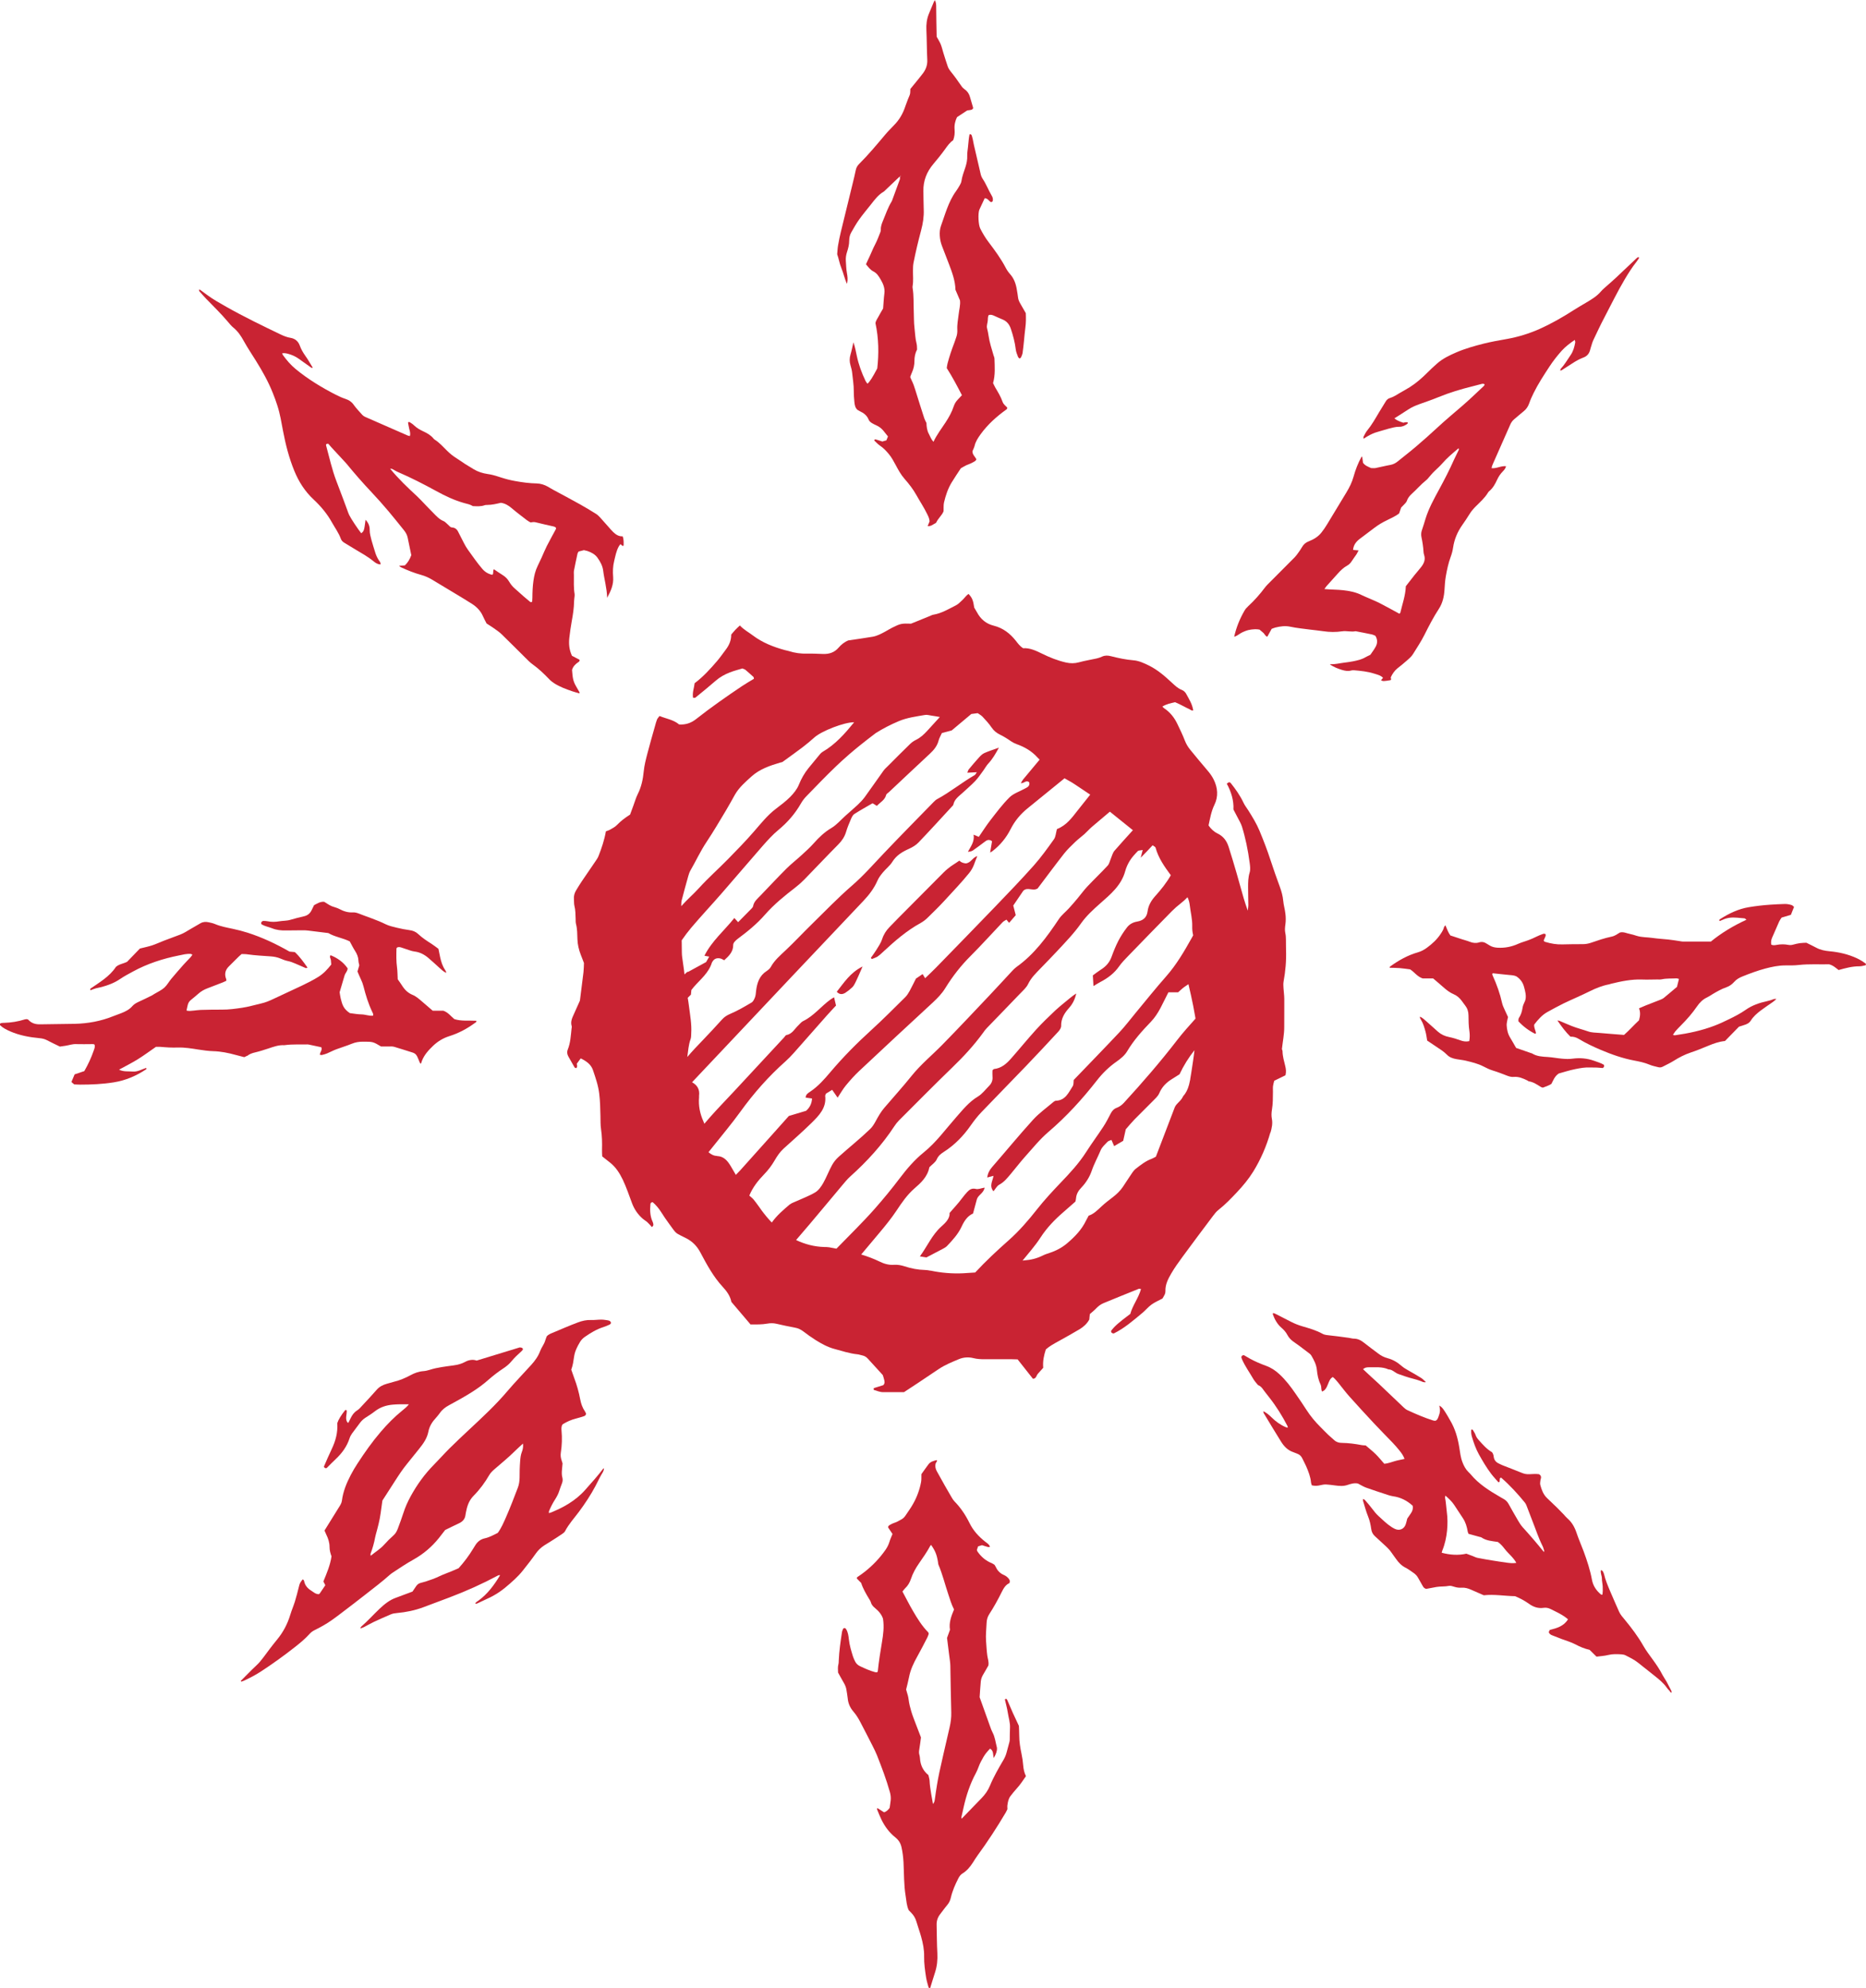 <?xml version="1.0" encoding="UTF-8"?> <svg xmlns="http://www.w3.org/2000/svg" id="_Слой_1" data-name="Слой 1" viewBox="0 0 383.55 408.75"><defs><style> .cls-1 { fill: #c92333; } </style></defs><path class="cls-1" d="M261.15,232.84c.26-.92.47-1.84.28-2.82-.12-.6-.09-1.25.01-1.86.21-1.24.2-2.48.21-3.72,0-.4-.03-.8.02-1.19.05-.38.17-.75.25-1.06.85-.41,1.6-.78,2.3-1.12.19-.72.1-1.32-.05-1.93-.24-.98-.53-1.96-.55-2.99,0-.21-.12-.43-.13-.45.18-1.65.49-3.08.48-4.56-.01-1.93.03-3.85.01-5.77,0-.73-.12-1.46-.16-2.19-.02-.45-.07-.91.01-1.35.4-2.17.59-4.36.51-6.57-.03-.68,0-1.36-.02-2.04-.01-.45-.02-.91-.12-1.35-.14-.62-.08-1.22.01-1.84.1-.72.09-1.46,0-2.18-.1-.9-.37-1.77-.45-2.67-.09-.97-.34-1.88-.67-2.79-.68-1.85-1.34-3.71-1.95-5.59-.66-2.04-1.44-4.04-2.26-6.02-.61-1.46-1.44-2.81-2.28-4.15-.33-.53-.73-1.01-.99-1.57-.7-1.5-1.64-2.83-2.67-4.11-.06-.08-.2-.09-.33-.14-.12.08-.25.17-.45.3.9,1.67,1.46,3.43,1.37,5.32.28.53.55,1.03.8,1.53.33.66.73,1.29.95,1.98.37,1.18.67,2.39.93,3.6.27,1.27.48,2.55.65,3.83.09.67.19,1.4,0,2.01-.31,1-.32,2-.32,3.01,0,1.25.04,2.49.05,3.74,0,.26-.06.53-.12,1.09-.34-1.04-.62-1.77-.83-2.53-.98-3.53-1.98-7.06-3.09-10.55-.4-1.28-1.09-2.2-2.28-2.78-.78-.38-1.38-.96-1.86-1.66.32-1.46.55-2.88,1.21-4.24.83-1.69.7-3.51-.17-5.23-.33-.66-.76-1.25-1.24-1.81-1.21-1.42-2.4-2.85-3.58-4.3-.46-.57-.83-1.19-1.1-1.89-.44-1.16-1-2.28-1.53-3.4-.62-1.3-1.49-2.4-2.7-3.21-.12-.08-.21-.19-.39-.35.85-.54,1.73-.69,2.61-.91.29.13.6.26.91.41.31.15.61.3.91.46.35.18.7.38,1.06.53.27.11.5.4.86.3-.18-1.31-.88-2.36-1.46-3.44-.17-.32-.52-.64-.86-.77-.83-.32-1.42-.9-2.05-1.48-1.45-1.35-2.93-2.65-4.73-3.54-1.02-.5-2.06-.99-3.18-1.08-1.59-.13-3.13-.46-4.65-.85-.64-.16-1.21-.18-1.8.09-.36.16-.73.3-1.11.38-1.21.27-2.44.46-3.63.79-.9.25-1.76.25-2.66.05-1.72-.39-3.34-1.03-4.91-1.81-1.27-.62-2.55-1.23-3.91-1.13-.7-.43-1.08-.99-1.5-1.52-1.18-1.5-2.64-2.64-4.53-3.11-1.59-.39-2.7-1.33-3.46-2.75-.19-.35-.4-.68-.57-.97-.22-1.51-.42-2-1.16-2.81-.53.32-.85.87-1.3,1.28-.42.37-.81.82-1.3,1.06-1.5.75-2.95,1.65-4.66,1.93-.22.03-.42.15-.63.24-1.31.53-2.61,1.06-3.94,1.6-1.95-.06-2.16-.03-3.88.83-.51.25-.98.56-1.48.83-.8.43-1.61.86-2.5,1.02-1.66.29-3.34.51-5.02.76-.8.32-1.47.86-2.02,1.5-.85.99-1.93,1.33-3.18,1.29-1.07-.03-2.15-.1-3.22-.07-1.32.04-2.59-.13-3.83-.53-.27-.09-.55-.12-.82-.2-2.36-.65-4.61-1.53-6.58-3.02-.88-.67-1.87-1.18-2.65-2.04-.34.32-.64.58-.91.87-.31.33-.59.67-.87,1,.01,1.24-.46,2.25-1.17,3.17-.58.76-1.12,1.56-1.75,2.29-1.4,1.63-2.84,3.22-4.6,4.54-.1.97-.52,1.92-.32,3.01.19-.02.39.03.48-.05,1.4-1.14,2.81-2.28,4.17-3.47.87-.76,1.85-1.3,2.91-1.71.84-.33,1.71-.55,2.57-.81.24.1.48.15.64.29.56.47,1.11.96,1.65,1.46.06.06.05.19.09.37-.79.48-1.62.95-2.41,1.48-3.24,2.17-6.44,4.41-9.5,6.82-1.03.81-2.16,1.18-3.47,1.09-1.16-.98-2.64-1.17-4.03-1.74-.2.28-.41.48-.51.72-.17.42-.28.86-.4,1.29-.53,1.9-1.09,3.79-1.58,5.7-.31,1.2-.63,2.41-.75,3.64-.16,1.65-.48,3.21-1.23,4.7-.38.75-.6,1.58-.9,2.37-.23.63-.47,1.26-.68,1.85-1.03.65-1.92,1.33-2.71,2.15-.38.4-.91.66-1.39.94-.28.16-.61.25-.87.35-.32,1.81-.88,3.46-1.52,5.09-.16.41-.44.79-.69,1.16-.92,1.36-1.86,2.7-2.77,4.06-.41.61-.79,1.24-1.17,1.87-.32.55-.48,1.14-.42,1.79.04.45-.01.92.1,1.35.23.89.21,1.79.25,2.7.01.34-.01.69.07,1.01.28,1.05.26,2.13.3,3.2.04,1.09.29,2.12.68,3.13.22.58.45,1.16.66,1.71-.03.66-.03,1.29-.1,1.9-.22,1.85-.46,3.69-.73,5.83-.34.76-.79,1.79-1.26,2.82-.36.78-.71,1.54-.43,2.44.05.15-.01.33-.03.5-.16,1.46-.22,2.93-.78,4.31-.2.5-.13.99.15,1.47.43.73.83,1.48,1.26,2.21.04.07.19.08.34.14.35-.34.07-.86.1-.9.42-.58.62-.85.81-1.11,1.21.57,2.14,1.29,2.51,2.38.54,1.59,1.1,3.19,1.3,4.89.19,1.52.21,3.04.25,4.57.02.91-.01,1.82.12,2.71.21,1.41.24,2.81.2,4.23-.01.45.02.9.04,1.37.55.44,1.08.86,1.61,1.27,1.18.93,1.98,2.19,2.61,3.5.75,1.57,1.3,3.24,1.92,4.88.47,1.24,1.2,2.3,2.2,3.17.3.26.65.45.94.71.32.29.6.63.95,1.01.14-.19.29-.31.29-.43,0-.22-.05-.45-.14-.64-.55-1.17-.59-2.4-.47-3.65.02-.25.16-.4.48-.4.66.57,1.23,1.25,1.72,2.02.51.81,1.05,1.61,1.62,2.38,1.71,2.36,1.17,1.78,3.54,3.01,1.31.68,2.22,1.62,2.92,2.94,1.32,2.49,2.67,4.99,4.61,7.08.87.93,1.54,1.94,1.75,3.06,1.38,1.62,2.66,3.13,3.94,4.64,1.19,0,2.32.03,3.44-.17.62-.11,1.23-.12,1.85.02,1.26.29,2.53.57,3.81.8.7.12,1.27.41,1.82.83.76.58,1.54,1.15,2.35,1.66,1.24.78,2.54,1.51,3.96,1.89,1.58.42,3.13.95,4.77,1.11.33.03.65.17.99.23.47.09.83.34,1.14.68.99,1.09,1.98,2.17,3.05,3.35.08.25.22.63.3,1.01.07.32.17.67-.19,1.07-.57.18-1.27.39-1.97.61v.36c.64.18,1.25.47,1.95.47,1.47,0,2.94,0,4.27,0,1.07-.7,2.01-1.31,2.95-1.94,1.41-.94,2.81-1.89,4.22-2.83,1.28-.85,2.7-1.42,4.1-2.01.96-.4,1.99-.47,2.99-.22.78.2,1.56.23,2.35.23,1.87,0,3.74,0,5.6,0,.39,0,.78.02,1.15.03,1.08,1.37,2.12,2.69,3.15,3.99.7-.03.7-.7,1.02-1.04.38-.41.75-.83,1.09-1.22-.12-1.35.14-2.55.54-3.78.78-.7,1.73-1.2,2.67-1.72,1.43-.79,2.86-1.59,4.27-2.43.83-.5,1.53-1.15,1.99-1.99.02-.21.03-.38.05-.55.02-.22.05-.44.07-.58.49-.43.94-.78,1.32-1.19.44-.46.93-.82,1.51-1.06,2.4-.99,4.8-1.97,7.21-2.93.11-.05.27.02.47.04-.52,1.88-1.74,3.37-2.2,5.11-2.46,1.84-3.28,2.57-3.96,3.51,0,.36.22.48.55.52,2.19-1.07,4.02-2.68,5.89-4.23.65-.54,1.19-1.22,1.88-1.72.68-.49,1.47-.82,2.25-1.24.16-.28.35-.56.48-.86.09-.2.14-.44.13-.66-.05-1.37.56-2.53,1.21-3.65.68-1.17,1.48-2.27,2.28-3.37,2.07-2.82,4.17-5.63,6.28-8.43.34-.45.69-.91,1.13-1.25,1.39-1.09,2.6-2.36,3.8-3.63,1.24-1.32,2.4-2.71,3.35-4.25,1.55-2.51,2.71-5.21,3.52-8.04M162.38,247.58c-1.36,1.15-2.73,2.32-3.74,3.76-.73-.76-1.41-1.58-2.05-2.44-.4-.54-.77-1.12-1.19-1.65-.31-.4-.61-.83-1.01-1.13-.13-.1-.25-.21-.37-.32.69-1.68,1.78-3.07,3.04-4.37.83-.85,1.57-1.83,2.17-2.87.52-.9,1.08-1.73,1.85-2.43,1.91-1.74,3.87-3.44,5.72-5.26,1.55-1.53,3.12-3.11,2.81-5.61,0-.08.06-.16.17-.42.33-.2.79-.49,1.27-.78.4.57.69.99,1.12,1.61.64-.96,1.1-1.8,1.71-2.53.85-1.03,1.75-2.04,2.72-2.95,5.01-4.71,10.05-9.39,15.1-14.05.99-.92,1.91-1.86,2.62-3.02,1.48-2.4,3.2-4.61,5.21-6.61,2.24-2.24,4.35-4.6,6.54-6.9.22-.23.54-.37.8-.54.24.29.39.47.55.66.51-.59.94-1.09,1.36-1.58-.2-.76-.38-1.48-.51-1.98.79-1.17,1.44-2.12,2.05-3.02.88-.88,1.95.14,2.96-.49,1.74-2.3,3.54-4.74,5.41-7.13.68-.87,1.5-1.64,2.29-2.41.6-.58,1.29-1.08,1.92-1.64.53-.48,1-1.02,1.54-1.49,1.22-1.05,2.46-2.09,3.69-3.12,1.57,1.27,3.15,2.55,4.73,3.81-1.27,1.39-2.53,2.79-3.77,4.21-.39.44-.53,1.1-.77,1.66-.21.48-.31,1.06-.65,1.42-1.36,1.47-2.82,2.85-4.19,4.31-.73.77-1.34,1.65-2.03,2.46-.57.68-1.14,1.35-1.74,2-.68.75-1.52,1.39-2.07,2.22-2.46,3.68-5.05,7.24-8.72,9.85-.29.21-.54.46-.79.72-1.58,1.7-3.15,3.42-4.74,5.1-3.22,3.4-6.43,6.83-9.71,10.17-2.09,2.13-4.41,4.03-6.3,6.38-1.81,2.26-3.77,4.41-5.65,6.62-.34.4-.65.84-.93,1.29-.65,1.01-1.11,2.22-1.95,3.03-2.05,1.98-4.28,3.75-6.41,5.66-.55.49-1.06,1.09-1.41,1.74-.67,1.21-1.15,2.52-1.83,3.72-.41.71-.94,1.48-1.62,1.89-1.29.77-2.73,1.29-4.11,1.92-.36.17-.77.29-1.06.54M145.78,196.66c-.27.49-.51.91-.64,1.13-1.35.73-2.5,1.36-3.72,2.03-.04-.2-.46.29-.73.51-.11-1.21-.34-2.4-.48-3.61-.07-.56-.06-1.13-.07-1.69,0-.57-.01-1.14-.02-1.71.61-.89,1.26-1.76,1.96-2.59,2.05-2.42,4.22-4.73,6.3-7.12,2.82-3.23,5.58-6.5,8.4-9.72,1-1.13,2.02-2.27,3.18-3.23,1.89-1.56,3.45-3.34,4.66-5.46.31-.54.69-1.05,1.12-1.49,2.02-2.08,4.03-4.18,6.13-6.19.77-.74,1.57-1.46,2.37-2.16,0,0,0,0,0,0,.12-.11.24-.22.36-.32.76-.65,1.52-1.29,2.3-1.91,1.02-.82,2.06-1.62,3.1-2.41,1.49-.94,3.06-1.75,4.72-2.45,1.75-.74,3.58-.96,5.4-1.28.42-.08.89.07,1.33.13.58.08,1.15.19,1.73.29-.87.95-1.74,1.9-2.61,2.86-.67.73-1.38,1.39-2.28,1.83-.43.21-.86.5-1.2.83-1.54,1.49-3.04,3.01-4.56,4.53-.32.32-.66.61-.92.97-1.3,1.81-2.56,3.65-3.87,5.45-.42.57-.93,1.09-1.44,1.58-.81.76-1.67,1.48-2.5,2.23-.96.86-1.82,1.89-2.91,2.54-1.42.84-2.55,1.92-3.62,3.13-.76.86-1.63,1.64-2.48,2.42-1.02.94-2.12,1.79-3.1,2.76-1.83,1.83-3.6,3.72-5.39,5.59-.61.64-1.33,1.19-1.5,2.16-.03.2-.22.39-.37.55-.89.92-1.8,1.83-2.71,2.75-.32-.35-.53-.58-.78-.86-2.09,2.63-4.64,4.74-6.15,7.76.3.06.59.11.96.18M140.14,185.02c.42-1.64.87-3.27,1.33-4.9.11-.38.23-.77.42-1.11,1.13-1.95,2.07-4.01,3.33-5.9,1.41-2.11,2.69-4.31,4-6.49.64-1.06,1.23-2.16,1.84-3.24.86-1.5,2.15-2.61,3.41-3.75,1.69-1.52,3.77-2.22,5.89-2.85.21-.06.44-.11.45-.11,1.49-1.09,2.83-2.03,4.13-3.02.85-.65,1.68-1.34,2.48-2.06,1.46-1.3,6.12-3.13,8.15-3.1-1.89,2.31-3.85,4.56-6.5,6.09-.19.11-.35.27-.5.44-.8.96-1.6,1.92-2.38,2.89-.85,1.05-1.49,2.19-2,3.45-.37.91-1.06,1.75-1.76,2.47-.9.91-1.95,1.69-2.97,2.47-1.72,1.31-3.04,2.99-4.45,4.61-1.72,1.99-3.56,3.87-5.4,5.75-1.93,1.97-4.02,3.81-5.87,5.85-1.18,1.31-2.54,2.46-3.71,3.79,0-.44,0-.89.11-1.31M147.41,237.65c-.68-.01-1.23-.3-1.78-.77.31-.39.62-.77.93-1.16,1.88-2.38,3.85-4.7,5.62-7.16,2.73-3.78,5.78-7.25,9.27-10.35,1.16-1.03,2.16-2.26,3.2-3.42,1.78-2,3.54-4.02,5.31-6.02.62-.7,1.26-1.37,1.88-2.04-.14-.59-.26-1.1-.4-1.7-.29.18-.51.3-.72.45-1.95,1.39-3.43,3.39-5.65,4.45-.38.18-.66.59-.99.89-.76.72-1.25,1.76-2.44,1.98-.18.03-.31.31-.46.47-3.43,3.69-6.85,7.39-10.28,11.08-1.64,1.77-3.33,3.49-4.92,5.29-.4.46-.8.93-1.2,1.39-.06-.16-.13-.33-.2-.49-.71-1.59-1.04-3.21-.89-4.93.01-.11,0-.23,0-.34.17-1.29-.37-2.18-1.44-2.77,2.12-2.25,4.25-4.5,6.37-6.75,9.62-10.2,19.23-20.4,28.88-30.57,1.18-1.25,2.18-2.57,2.87-4.16.26-.6.68-1.14,1.1-1.65.62-.75,1.44-1.37,1.95-2.19.83-1.34,2.04-2.05,3.41-2.67.71-.32,1.44-.75,1.97-1.31,2.32-2.42,4.57-4.9,6.84-7.36.12-.13.29-.27.32-.42.22-1.11,1.1-1.69,1.85-2.38.89-.82,1.81-1.6,2.64-2.47.64-.67,1.15-1.46,1.71-2.21.34-.46.6-.98.99-1.39.88-.94,1.49-2.02,2.17-3.26-1.12.41-2.08.7-2.99,1.11-.43.19-.79.57-1.12.93-.72.78-1.4,1.6-2.08,2.42-.14.17-.19.43-.3.69.66-.03,1.2-.06,1.96-.1-.24.33-.31.51-.44.59-2.66,1.53-5.04,3.5-7.75,4.96-.23.12-.43.32-.62.5-3.43,3.52-6.88,7.01-10.26,10.57-2.15,2.26-4.19,4.61-6.57,6.67-2.9,2.51-5.56,5.29-8.3,7.97-1.79,1.75-3.49,3.58-5.31,5.3-1.14,1.08-2.33,2.07-3.1,3.47-.18.34-.52.62-.85.84-1.5.96-1.98,2.44-2.18,4.09-.05.44-.07.91-.22,1.31-.15.4-.37.88-.71,1.08-1.42.84-2.85,1.68-4.36,2.32-.69.29-1.22.63-1.71,1.17-1.32,1.46-2.65,2.9-4.01,4.31-1.07,1.11-2.14,2.23-3.13,3.4.19-1.23.24-2.49.68-3.68.13-.36.11-.78.13-1.17.12-1.88-.23-3.72-.46-5.56-.07-.59-.16-1.17-.26-1.76.22-.22.44-.43.66-.65.02-.17.06-.57.09-.95.18-.23.34-.44.51-.64,1.37-1.57,3.07-2.89,3.71-5,.02-.08.1-.15.14-.23.38-.63.96-.76,1.62-.61.28.06.53.25.77.36,1-.91,1.87-1.75,1.85-3.19,0-.41.52-.91.92-1.21,2.01-1.49,3.94-3.06,5.6-4.96,1.86-2.13,4.05-3.9,6.28-5.62.63-.49,1.24-1.03,1.8-1.6,2.34-2.4,4.63-4.84,6.99-7.22.74-.75,1.3-1.56,1.6-2.57.27-.9.63-1.77,1-2.63.17-.4.39-.87.73-1.08,1.23-.79,2.52-1.5,3.72-2.2.37.23.62.38.89.54.71-.76,1.65-1.2,1.91-2.26.06-.22.36-.38.56-.56,2.8-2.63,5.59-5.27,8.4-7.88.83-.77,1.53-1.6,1.82-2.74.13-.51.42-.97.67-1.53.72-.19,1.45-.38,2.02-.54,1.37-1.15,2.71-2.27,4.03-3.38.43-.05.87-.11,1.32-.17.3.22.71.43,1.01.75.65.7,1.31,1.41,1.85,2.21.43.64.99,1.09,1.65,1.42.82.4,1.58.87,2.32,1.39.37.25.78.46,1.2.61,1.62.58,3.06,1.41,4.23,2.71.15.16.3.32.46.47-1.13,1.36-2.27,2.72-3.4,4.08-.17.21-.29.47-.46.75.68.07,1.11-.74,1.73-.17.19.83-.46,1.04-1,1.34-1.04.57-2.26.96-3.07,1.76-1.45,1.44-2.68,3.1-3.94,4.72-.84,1.08-1.57,2.25-2.36,3.39-.37-.16-.64-.27-1.07-.45.23,1.43-.57,2.41-1.17,3.52.42-.02.76-.1,1.03-.28.81-.56,1.59-1.15,2.37-1.74.44-.33.86-.66,1.56-.16-.12.72-.25,1.48-.39,2.34.22-.14.37-.21.5-.31,1.58-1.23,2.82-2.74,3.71-4.51.86-1.7,2.04-3.11,3.53-4.31,2.53-2.04,5.04-4.09,7.55-6.14.26.15.53.3.8.45.9.47,1.72,1.08,2.57,1.63.64.42,1.27.86,1.91,1.28-.87,1.09-1.74,2.17-2.6,3.27-1.18,1.52-2.31,3.05-4.19,3.79-.04.01-.06.06-.06.07-.22.79-.24,1.53-.6,2.04-1.32,1.85-2.65,3.71-4.16,5.41-2.58,2.9-5.28,5.7-7.97,8.5-4.02,4.18-8.08,8.34-12.12,12.49-.71.73-1.47,1.43-2.23,2.17-.19-.31-.34-.55-.52-.85-.5.34-.94.63-1.37.93-.43.84-.83,1.69-1.28,2.51-.26.46-.54.94-.91,1.3-2.32,2.29-4.61,4.61-7.02,6.8-2.98,2.71-5.8,5.56-8.4,8.64-1.24,1.47-2.5,2.9-4.12,3.99-.4.27-.93.55-.94,1.23.47.06.88.12,1.31.18-.05,1.13-.55,1.94-1.22,2.53-1.17.35-2.22.67-3.54,1.06-1.18,1.32-2.51,2.82-3.85,4.31-2.05,2.3-4.1,4.59-6.16,6.88-.29.32-.59.62-.89.92-.34-.58-.68-1.16-1.02-1.75-.17-.29-.36-.58-.56-.84-.58-.75-1.3-1.26-2.29-1.27M191.25,261.24c-.39-.08-.78-.14-1.17-.15-1.42-.03-2.81-.31-4.15-.75-.72-.23-1.42-.36-2.16-.31-1.05.08-2.03-.2-2.94-.65-1.24-.6-2.52-1.08-3.81-1.47,1.3-1.55,2.61-3.1,3.9-4.65,1.17-1.4,2.33-2.83,3.34-4.35,1.09-1.64,2.18-3.25,3.68-4.56,1.35-1.17,2.7-2.39,3.09-4.38.52-.54,1.24-.99,1.52-1.63.32-.73.84-1.13,1.43-1.51,2.26-1.44,4.07-3.32,5.59-5.51.64-.91,1.33-1.8,2.09-2.6,3.05-3.19,6.15-6.34,9.21-9.53,2.25-2.35,4.48-4.73,6.69-7.13.28-.31.57-.77.56-1.15-.04-1.51.69-2.65,1.63-3.7.76-.84,1.21-1.83,1.48-2.95-.46.26-.86.58-1.26.9-1.03.86-2.09,1.68-3.07,2.59-1.36,1.28-2.71,2.58-3.97,3.97-1.74,1.92-3.37,3.93-5.08,5.87-.95,1.08-2,2.03-3.54,2.19-.07,0-.13.11-.31.26,0,.36-.04.81,0,1.24.08.77-.14,1.41-.68,1.95-.76.76-1.42,1.67-2.32,2.21-1.85,1.11-3.13,2.75-4.52,4.32-2.15,2.44-4.06,5.11-6.62,7.17-1.92,1.55-3.5,3.42-4.99,5.39-1.59,2.1-3.26,4.13-5,6.11-2.52,2.87-5.28,5.53-7.94,8.28-.5-.1-1-.19-1.5-.28-.33-.06-.68-.05-1.01-.06-2.06-.06-3.98-.57-5.79-1.43.92-1.06,1.83-2.12,2.73-3.19,2.25-2.66,4.47-5.34,6.71-8.01.55-.65,1.08-1.32,1.71-1.88,3.44-3.09,6.53-6.47,9.07-10.35.27-.41.57-.8.92-1.15,3.66-3.66,7.3-7.35,11.02-10.95,2.29-2.21,4.43-4.53,6.3-7.11.23-.33.47-.66.75-.94,2.29-2.38,4.6-4.74,6.88-7.13.59-.61,1.27-1.21,1.62-1.95.62-1.29,1.62-2.23,2.57-3.22,1.11-1.16,2.25-2.3,3.34-3.48,1.73-1.86,3.5-3.68,4.98-5.78,1.08-1.52,2.47-2.79,3.88-4.04,2.12-1.87,4.37-3.71,5.17-6.65.21-.77.55-1.52.98-2.2.44-.7,1.03-1.33,1.61-1.93.16-.17.53-.13,1.01-.23-.17.67-.29,1.13-.41,1.59.84-.84,1.65-1.7,2.45-2.56.17.11.34.23.5.34.03.05.08.09.1.14.59,2.17,1.85,3.93,3.14,5.68-.9,1.58-2.04,2.99-3.25,4.34-.81.9-1.38,1.94-1.52,3.05-.18,1.41-1.03,1.94-2.17,2.14-.86.15-1.55.54-2.04,1.16-.68.87-1.29,1.81-1.8,2.79-.55,1.06-1,2.19-1.41,3.32-.42,1.15-1.17,1.97-2.19,2.61-.56.35-1.08.77-1.65,1.18.04.7.08,1.34.13,2.2.63-.38,1.02-.64,1.43-.85,1.52-.79,2.85-1.79,3.85-3.22.53-.76,1.2-1.43,1.85-2.11,2.98-3.08,5.96-6.15,8.96-9.2.56-.57,1.17-1.1,1.8-1.59.52-.4,1-.84,1.44-1.3.24.5.39,1.03.46,1.61.16,1.46.55,2.88.51,4.37-.02.56.03,1.14.16,1.68.01.06.02.12.03.18-.09.17-.19.34-.28.51-1.55,2.77-3.14,5.5-5.25,7.9-2.15,2.44-4.19,4.99-6.27,7.5-1.11,1.34-2.16,2.74-3.35,4.01-3.12,3.32-6.29,6.57-9.4,9.81-.06.45.01.95-.2,1.27-.86,1.32-1.49,2.93-3.45,3-.16,0-.35.11-.48.22-1.42,1.21-2.97,2.31-4.22,3.68-2.88,3.17-5.6,6.49-8.42,9.73-.54.62-.88,1.26-1.01,2.15.47-.12.83-.22,1.29-.34-.15,1.07-.94,2.01-.01,3.18.43-.51.71-1.1,1.18-1.35,1.03-.55,1.7-1.42,2.42-2.27.98-1.16,1.9-2.38,2.91-3.51,1.55-1.73,3.02-3.56,4.77-5.06,3.73-3.18,6.99-6.77,9.99-10.61,1.17-1.5,2.48-2.78,4.04-3.87.83-.58,1.68-1.28,2.18-2.13,1.34-2.26,3.07-4.18,4.86-6.04,1.65-1.71,2.45-3.87,3.61-6.07h1.99c.48-.41.89-.83,1.37-1.16.25-.17.51-.34.76-.51.17.76.35,1.51.52,2.27.33,1.49.63,2.98.88,4.48.02.11.04.22.05.33-1.27,1.43-2.57,2.85-3.73,4.36-3.46,4.5-7.17,8.78-11,12.96-.38.41-.87.79-1.39.98-.66.24-1.02.65-1.32,1.23-.47.91-.94,1.83-1.5,2.68-1.15,1.76-2.4,3.44-3.53,5.21-1.5,2.35-3.38,4.37-5.3,6.37-1.66,1.74-3.3,3.51-4.79,5.4-1.8,2.29-3.68,4.47-5.86,6.4-2.37,2.1-4.69,4.26-6.86,6.6-.82.06-1.64.12-2.46.16-2.27.11-4.51-.08-6.74-.55M244.66,221.87c-.09.44-.2.87-.26,1.15q-.39,1.46-1.22,2.37c-.45,1.02-1.29,1.35-1.7,2.23-1.28,3.36-2.57,6.73-3.89,10.18-.25.13-.54.31-.85.43-1.25.45-2.27,1.27-3.29,2.06-.51.4-.86,1.04-1.24,1.59-.48.69-.92,1.42-1.4,2.12-.57.85-1.31,1.54-2.13,2.17-.76.58-1.53,1.17-2.23,1.82-.83.77-1.61,1.59-2.68,1.94-.2.37-.37.66-.52.97-.89,1.88-2.29,3.33-3.86,4.67-1.1.94-2.32,1.58-3.67,2.02-.48.16-.97.32-1.42.55-1.18.58-2.4.89-3.73.98-.13,0-.26.03-.39.05,1.26-1.56,2.61-3.06,3.69-4.74,1.31-2.02,2.93-3.7,4.73-5.25.84-.73,1.67-1.47,2.45-2.15.06-.29.11-.46.12-.64.08-.91.46-1.58,1.14-2.28.9-.94,1.66-2.15,2.08-3.38.5-1.48,1.26-2.83,1.85-4.25.28-.67.9-1.2,1.42-1.75.18-.19.51-.24.8-.37.19.45.34.8.55,1.27.68-.4,1.29-.75,1.86-1.09.2-.89.38-1.71.53-2.37.65-.74,1.19-1.4,1.78-2.01,1.24-1.27,2.52-2.5,3.76-3.77.49-.5,1.07-1,1.33-1.61.55-1.3,1.45-2.22,2.61-2.93.53-.33,1.06-.67,1.57-.99.84-1.79,1.87-3.44,3.07-4.95-.17,1.56-.43,3.1-.66,4.65-.07.45-.14.89-.22,1.33"></path><path class="cls-1" d="M124.11,301.8s0,.04,0,.06c0,0,.02,0,.03-.01l-.03-.04Z"></path><path class="cls-1" d="M125.02,271.46c-.48-.08-.97-.16-1.45-.16-.69,0-1.38.11-2.06.08-.96-.04-1.87.17-2.73.5-1.71.64-3.39,1.37-5.07,2.08-.48.2-1,.37-1.34.8-.1.28-.21.54-.29.81-.22.79-.77,1.43-1.05,2.18-.4,1.09-1.06,1.99-1.83,2.85-1.63,1.81-3.33,3.55-4.91,5.41-2.42,2.86-5.16,5.39-7.89,7.94-1.37,1.27-2.72,2.56-4.05,3.87-1.09,1.09-2.11,2.25-3.2,3.35-1.89,1.92-3.45,4.09-4.74,6.45-.6,1.1-1.12,2.25-1.5,3.45-.34,1.08-.75,2.14-1.14,3.2-.2.54-.46,1.02-.91,1.41-.67.59-1.31,1.22-1.9,1.89-.79.89-1.81,1.48-2.76,2.28-.02-.19-.07-.31-.04-.4.41-1.1.74-2.23.95-3.39.04-.2.08-.4.14-.59.4-1.45.79-2.89.99-4.38.13-.93.25-1.85.36-2.59.91-1.42,1.72-2.69,2.54-3.95.81-1.26,1.63-2.52,2.59-3.68.82-1,1.64-2.02,2.44-3.03.84-1.05,1.61-2.13,1.88-3.5.21-1.1.79-2.03,1.55-2.84.3-.33.58-.68.84-1.04.48-.69,1.12-1.16,1.85-1.56,1.61-.87,3.21-1.75,4.75-2.73,1.17-.74,2.29-1.56,3.32-2.47.98-.86,2.01-1.66,3.09-2.37.62-.41,1.2-.88,1.65-1.43.65-.8,1.39-1.47,2.14-2.15.09-.08.14-.19.28-.39-.09-.1-.19-.22-.25-.28-.23-.03-.37-.09-.47-.06-2.91.89-5.81,1.78-8.83,2.7-.27-.1-.65-.18-1.06-.14-.46.04-.87.17-1.27.39-.76.42-1.57.62-2.42.74-1.64.23-3.3.4-4.89.91-.42.13-.87.24-1.31.27-.96.07-1.82.39-2.65.84-1.07.58-2.19,1.05-3.38,1.34-.51.13-1.02.28-1.52.43-.79.23-1.49.58-2.05,1.23-.96,1.1-1.96,2.17-2.96,3.24-.33.36-.65.75-1.06,1-.62.39-1,.93-1.31,1.56-.16.33-.32.65-.48.98-.09-.04-.18-.05-.22-.1-.51-.79-.04-1.66-.13-2.48-.13-.03-.21-.04-.28-.06q-1.29,1.59-1.66,2.73c.14,1.91-.34,3.64-1.14,5.32-.58,1.2-1.09,2.43-1.61,3.61.16.33.37.36.58.28.64-.64,1.23-1.25,1.85-1.83,1.29-1.21,2.31-2.6,2.86-4.31.11-.34.29-.67.5-.96.49-.69,1.03-1.35,1.53-2.05.33-.47.73-.87,1.21-1.18.65-.42,1.31-.83,1.91-1.3,1.09-.86,2.34-1.28,3.7-1.4.52-.05,1.05-.07,1.58-.08.56-.01,1.12,0,1.76,0-.43.56-.91.93-1.38,1.31-1.62,1.31-3.06,2.78-4.41,4.36-1.75,2.04-3.29,4.23-4.75,6.47-.51.78-.99,1.58-1.42,2.41-.86,1.66-1.57,3.38-1.81,5.26-.06.47-.28.84-.52,1.22-1.03,1.65-2.05,3.3-3.06,4.93.14.32.25.59.37.84.4.81.67,1.64.67,2.56,0,.65.17,1.28.4,1.91-.26,1.81-.98,3.48-1.67,5.16.14.26.26.51.4.77-.38.56-.73,1.1-1.1,1.63-.07.1-.17.17-.22.22-.69,0-1.1-.43-1.58-.73-.71-.44-1.25-1.03-1.44-1.88-.04-.19-.1-.38-.33-.43-.61.8-.59.81-.79,1.61-.25.98-.49,1.97-.79,2.93-.29.93-.68,1.82-.96,2.75-.57,1.89-1.47,3.59-2.73,5.11-.98,1.19-1.9,2.43-2.82,3.67-.44.59-.9,1.15-1.44,1.64-.3.27-.59.56-.88.84-.75.75-1.49,1.5-2.23,2.24-.08.08-.09.13.05.22.12-.04.27-.08.42-.14,1.3-.59,2.55-1.25,3.74-2.03,2.31-1.52,4.55-3.13,6.73-4.84,1.12-.88,2.22-1.77,3.17-2.84.33-.37.74-.62,1.19-.83.55-.27,1.08-.56,1.61-.86,1.28-.72,2.45-1.61,3.61-2.49,1.68-1.28,3.37-2.56,5.03-3.87,1.69-1.33,3.41-2.62,5.02-4.06.18-.16.38-.31.58-.44,1.42-.94,2.84-1.89,4.33-2.72,2-1.12,3.73-2.6,5.17-4.39.43-.54.85-1.09,1.29-1.66.93-.45,1.87-.93,2.83-1.37.76-.35,1.25-.88,1.35-1.73.03-.28.1-.56.16-.84.23-1.17.64-2.22,1.52-3.11,1.26-1.27,2.32-2.72,3.22-4.27.27-.46.65-.82,1.05-1.17,1.41-1.22,2.86-2.4,4.19-3.72.51-.51,1.06-.99,1.68-1.56.08.68-.04,1.24-.24,1.74-.23.59-.29,1.18-.34,1.79-.05.61-.08,1.21-.1,1.82-.02.57,0,1.13-.02,1.7-.02.69-.11,1.36-.36,2.02-.78,2.04-1.56,4.09-2.44,6.09-.49,1.11-.97,2.23-1.68,3.2-.9.45-1.74.92-2.71,1.13-.82.18-1.46.68-1.91,1.41-.15.24-.3.48-.45.72-.86,1.43-1.86,2.76-2.99,4.01-.47.2-.95.42-1.44.62-.82.34-1.67.63-2.48,1.02-.92.44-1.87.78-2.84,1.09-.35.11-.7.2-1.05.29-.37.09-.66.31-.88.62-.26.36-.5.74-.79,1.16-.34.13-.72.27-1.1.41-.76.28-1.52.58-2.28.85-1.34.47-2.39,1.34-3.4,2.29-1.27,1.2-2.43,2.51-3.75,3.65-.1.08-.12.24-.18.38.25-.09.51-.16.74-.28.72-.37,1.42-.78,2.16-1.13,1.1-.52,2.22-.99,3.34-1.48.41-.18.84-.24,1.29-.28,1.86-.17,3.68-.54,5.44-1.2,1.78-.68,3.57-1.34,5.35-2.01,3.42-1.29,6.75-2.79,9.97-4.51.1-.05.22-.07.33-.1.03.05.07.1.06.12-1.19,1.95-2.52,3.78-4.4,5.14-.25.18-.56.31-.67.63.19.06.36-.02.54-.1.84-.4,1.69-.79,2.53-1.19.26-.12.5-.27.75-.4,1.62-.89,2.98-2.11,4.32-3.34.59-.55,1.15-1.15,1.65-1.78.91-1.14,1.81-2.29,2.65-3.48.48-.68,1.05-1.23,1.74-1.68.41-.26.83-.51,1.24-.77.82-.52,1.64-1.04,2.45-1.59.23-.15.48-.35.6-.58.76-1.45,1.86-2.65,2.83-3.95,1.26-1.69,2.42-3.45,3.41-5.31.42-.78.78-1.6,1.23-2.37.23-.39.53-.78.51-1.29-.06.03-.13.06-.17.11-1.15,1.52-2.44,2.93-3.7,4.36-.98,1.11-2.12,2.02-3.36,2.8-1.13.72-2.35,1.28-3.59,1.8-.14.06-.29.09-.49.14.01-.19-.01-.31.03-.41.35-.82.74-1.62,1.23-2.37.37-.58.7-1.19.9-1.85.15-.5.35-.99.53-1.48.15-.39.19-.77.08-1.19-.15-.55-.13-1.12-.07-1.69.05-.4.08-.81.11-1.22-.06-.19-.11-.39-.18-.58-.2-.54-.26-1.1-.17-1.67.23-1.49.28-2.98.14-4.49-.04-.39-.04-.81.14-1.18.07-.07.12-.14.19-.18.8-.48,1.65-.87,2.56-1.1.59-.15,1.17-.33,1.75-.52.19-.06.35-.2.41-.5-.06-.12-.13-.31-.24-.48-.52-.75-.8-1.58-.97-2.47-.28-1.47-.68-2.92-1.21-4.32-.23-.61-.43-1.22-.63-1.79.34-.9.45-1.79.58-2.67.16-1.12.66-2.08,1.22-3.02.25-.42.6-.77,1-1.05,1.17-.81,2.38-1.55,3.75-1.99.46-.14.91-.34,1.35-.54.13-.06.2-.22.28-.31-.08-.35-.28-.48-.53-.52"></path><path class="cls-1" d="M97.65,329.7s.01-.02.01-.03c-.01,0-.03,0-.04,0l.03.03Z"></path><path class="cls-1" d="M74.04,334.83s0-.03.02-.04c-.01,0-.02,0-.04.01l.02.03Z"></path><path class="cls-1" d="M259.69,290.12s.02.01.03.02c0-.02,0-.03,0-.05l-.03.03Z"></path><polygon class="cls-1" points="280.18 308.16 280.19 308.16 280.19 308.15 280.18 308.16"></polygon><path class="cls-1" d="M342.54,345.7c-.26-.46-.58-.89-.82-1.35-.57-1.13-1.28-2.16-2.02-3.18-.67-.92-1.36-1.83-1.92-2.81-1.09-1.92-2.41-3.66-3.8-5.35-.44-.53-.91-1.04-1.19-1.68-.62-1.41-1.25-2.82-1.85-4.24-.47-1.12-.95-2.24-1.23-3.43-.05-.23-.17-.46-.29-.67-.05-.08-.19-.11-.35-.2-.15.62.19,1.14.19,1.69,0,.56.14,1.12.17,1.69.03.56.03,1.13-.07,1.69-.12-.02-.22,0-.27-.04-.97-.8-1.64-1.79-1.87-3.04-.37-2-1-3.92-1.7-5.82-.46-1.25-1.02-2.48-1.44-3.75-.39-1.18-.95-2.23-1.9-3.04-.28-.24-.5-.53-.75-.8-.45-.47-.9-.94-1.36-1.39-.7-.68-1.42-1.34-2.11-2.02-.75-.74-1.1-1.69-1.36-2.68-.08-.3,0-.64.03-.96.01-.16.1-.31.12-.47.03-.3-.04-.57-.42-.77-.59-.08-1.28-.04-1.97,0-.54.03-1.03-.06-1.54-.27-1.31-.54-2.64-1.04-3.96-1.56-.26-.1-.51-.24-.77-.36-.6-.27-.98-.73-1.06-1.38-.04-.33-.11-.64-.35-.95-1.06-.61-1.89-1.55-2.73-2.5-.27-.31-.51-.62-.64-1.02-.12-.34-.32-.65-.51-.96-.07-.11-.16-.28-.39-.15-.04.47-.01.94.13,1.42.37,1.25.79,2.47,1.42,3.61.77,1.38,1.57,2.75,2.53,4.02.46.61.99,1.16,1.49,1.74.02.02.08.01.13.02.33-.22-.02-.72.32-.92.08,0,.13-.02.16,0,1.78,1.55,3.37,3.29,4.86,5.12.15.19.26.42.34.64.43,1.09.83,2.2,1.26,3.29.66,1.65,1.2,3.36,2.01,4.96.16.32.25.68.35,1.03.01.05-.04.12-.08.2-1.41-1.76-2.87-3.45-4.37-5.1-.35-.39-.63-.85-.9-1.3-.68-1.15-1.34-2.32-1.99-3.49-.23-.4-.52-.72-.92-.95-.21-.12-.42-.24-.63-.36-2.29-1.33-4.54-2.7-6.25-4.78-.13-.16-.28-.29-.43-.44-.59-.58-.96-1.29-1.25-2.06-.38-1-.48-2.05-.65-3.08-.32-1.94-.85-3.79-1.87-5.49-.29-.49-.55-1-.86-1.47-.37-.56-.68-1.19-1.36-1.57.05.39.16.75.13,1.09-.03.4-.14.8-.29,1.17-.13.32-.22.71-.66.87-.12-.02-.29-.01-.44-.06-1.82-.57-3.57-1.33-5.3-2.13-.29-.13-.55-.35-.78-.57-1.71-1.62-3.41-3.25-5.12-4.87-.5-.48-1.02-.93-1.53-1.4-.56-.52-1.12-1.05-1.69-1.58.35-.33.74-.39,1.14-.39,1.37.02,2.77-.16,4.08.43.47,0,.85.24,1.22.49.27.18.55.37.85.47.99.35,1.99.71,3.01.96.52.12,1,.29,1.5.46.32.11.64.36,1.12.23-.36-.32-.63-.63-.96-.84-.89-.56-1.81-1.08-2.73-1.6-.46-.26-.9-.53-1.31-.88-.83-.73-1.77-1.3-2.85-1.58-.72-.19-1.36-.52-1.95-.97-.97-.74-1.96-1.45-2.91-2.21-.62-.5-1.28-.85-2.1-.85-.28,0-.56-.09-.84-.13-.84-.12-1.68-.25-2.53-.35-.76-.1-1.53-.16-2.29-.27-.28-.04-.56-.12-.8-.26-1.29-.71-2.7-1.11-4.1-1.52-.82-.24-1.61-.55-2.37-.94-1.05-.53-2.09-1.08-3.14-1.61-.16-.08-.34-.13-.53-.2-.03.14-.07.23-.05.29.38,1.04.91,2.01,1.76,2.74.5.43.93.92,1.23,1.49.29.56.71.99,1.2,1.35.42.31.86.6,1.29.92.68.51,1.36,1.02,2.03,1.54.16.12.32.27.41.44.53.91,1.02,1.83,1.13,2.92.1,1.01.28,2.01.73,2.94.17.35.17.7.2,1.06.01.15.07.29.11.46.16-.07.28-.1.38-.17.1-.06.18-.16.26-.24.31-.33.45-.76.63-1.17.22-.52.38-1.08.96-1.4.11.1.25.19.35.3.25.27.5.53.73.82.77.95,1.49,1.93,2.3,2.84,1.7,1.91,3.44,3.79,5.18,5.66,1.22,1.31,2.49,2.57,3.72,3.86.5.53.99,1.08,1.44,1.65.4.5.79,1.02,1.03,1.71-.72.16-1.39.27-2.03.46-.69.2-1.37.47-2.13.54-.59-.67-1.15-1.37-1.78-1.99-.63-.62-1.34-1.17-2.05-1.79-.25-.02-.53,0-.81-.06-1.36-.26-2.72-.44-4.1-.46-.59,0-1.12-.16-1.56-.57-.38-.36-.8-.69-1.18-1.05-.56-.53-1.09-1.09-1.64-1.64-1.07-1.06-2.03-2.21-2.85-3.48-.72-1.13-1.48-2.23-2.24-3.33-.99-1.44-2.04-2.84-3.33-4.03-.81-.76-1.71-1.36-2.76-1.74-1.14-.42-2.26-.89-3.33-1.48-.42-.23-.83-.49-1.22-.71-.33,0-.5.14-.54.44.05.14.1.3.16.45.63,1.42,1.54,2.67,2.31,4.01.26.45.63.83.96,1.25.75.26,1.06.97,1.52,1.52.26.31.5.64.75.96,1.46,1.85,2.71,3.84,3.79,5.94.04.09.04.2.06.35-.19-.05-.3-.08-.41-.12-1.1-.47-2.05-1.15-2.89-1.98-.51-.5-1.05-.98-1.71-1.29-.06.29.13.51.27.73,1.11,1.84,2.21,3.68,3.35,5.5.61.98,1.38,1.8,2.53,2.18.27.09.52.21.79.31.53.19.88.55,1.1,1.06.23.52.53,1.01.75,1.53.46,1.08.9,2.17,1,3.35.02.19.1.37.16.57.61.14,1.16.12,1.72-.02.39-.09.8-.17,1.2-.16.64.03,1.29.13,1.93.21.85.11,1.67.18,2.52-.12.67-.23,1.4-.44,2.11-.28.57.29,1.09.62,1.65.83,1.44.52,2.91.99,4.36,1.47.38.13.77.25,1.17.31,1.58.21,2.92.9,4.07,1.95.12.63-.06,1.15-.41,1.63-.26.36-.5.73-.7,1.02-.12.45-.19.81-.31,1.15-.33,1-1.28,1.41-2.22.97-.26-.12-.5-.27-.74-.42-.96-.62-1.76-1.43-2.6-2.19-.48-.43-.89-.93-1.28-1.46-.48-.65-1.02-1.26-1.55-1.87-.09-.11-.26-.15-.39-.23,0,.16-.03.33.02.47.32,1.04.6,2.11,1.01,3.12.34.84.53,1.7.65,2.58.08.6.31,1.08.75,1.48.6.55,1.19,1.11,1.79,1.65.6.55,1.21,1.09,1.66,1.78.29.44.62.85.92,1.28.51.74,1.12,1.37,1.95,1.79.57.29,1.1.69,1.63,1.06.37.26.69.57.91.97.31.57.64,1.13.96,1.69.16.29.34.56.77.62.66-.12,1.37-.27,2.09-.39.84-.14,1.7-.05,2.54-.22.37-.07.8.09,1.19.21.48.15.96.19,1.45.16.67-.04,1.28.14,1.88.4.85.37,1.71.75,2.65,1.16,2.11-.24,4.29.15,6.43.19,1.02.42,1.96.92,2.82,1.54.93.67,1.91,1.02,3.06.85.44-.06.88,0,1.31.2,1.27.63,2.58,1.2,3.69,2.16-.85,1.41-2.29,1.83-3.74,2.18-.08.17-.16.32-.22.45.12.36.38.54.7.66.64.25,1.28.51,1.92.75.95.36,1.94.63,2.83,1.1.94.5,1.9.91,2.95,1.14.46.45.92.91,1.42,1.4.79-.11,1.61-.14,2.39-.34.93-.23,1.85-.19,2.78-.13.28.02.57.08.82.21.87.44,1.75.87,2.52,1.48,1.11.88,2.23,1.76,3.34,2.65.95.76,1.91,1.52,2.61,2.53.14.2.3.39.48.55.16.14.2.41.48.47-.01-.16.02-.29-.03-.38-.33-.65-.66-1.3-1.01-1.94M309.58,321.24c-.92-.12-1.84-.26-2.76-.41-1.04-.17-2.08-.34-3.11-.55-.35-.07-.68-.25-1.02-.38-.42-.16-.83-.31-1.28-.48-1.67.38-3.35.26-5.07-.19.04-.16.06-.31.12-.45.54-1.32.84-2.72.98-4.12.12-1.29.12-2.59-.06-3.89-.13-.96-.16-1.94-.36-2.89-.02-.1.05-.22.09-.39.67.6,1.3,1.17,1.78,1.89.6.91,1.2,1.83,1.81,2.75.55.83.82,1.76.98,2.72.03.19.13.37.17.49.81.22,1.55.43,2.29.63.12.03.25.04.35.1,1.01.7,2.2.76,3.39.94.55.38,1.01.91,1.42,1.45.74.96,1.75,1.7,2.38,2.85-.74.12-1.42.03-2.09-.06"></path><path class="cls-1" d="M209.97,360.57c-.26-1.23-.47-2.47-.47-3.73,0-.73-.05-1.46-.07-2.02-.46-.99-.87-1.83-1.25-2.68-.4-.89-.76-1.79-1.16-2.67-.09-.21-.26-.3-.47-.09.2.91.46,1.81.6,2.73.16,1.04.51,2.05.45,3.12-.04.81-.03,1.62-.05,2.44,0,.16-.03.32-.07.48-.19.7-.39,1.41-.57,2.11-.14.55-.36,1.06-.65,1.56-1.01,1.72-2.01,3.44-2.77,5.28-.41,1-1.01,1.84-1.76,2.61-1.35,1.39-2.7,2.79-4.07,4.2-.02-.12-.06-.24-.04-.35.14-.67.3-1.34.45-2.01.54-2.42,1.31-4.77,2.49-6.96.23-.43.42-.88.59-1.34.26-.73.63-1.41,1.02-2.07.37-.63.84-1.17,1.34-1.68.76.46.58,1.24.73,1.94.49-.76.73-1.5.68-2.05,0-.04,0-.08-.01-.12-.28-1.05-.38-2.15-.91-3.13-.19-.35-.32-.74-.46-1.12-.71-1.98-1.42-3.96-2.18-6.09.07-.97.13-2.1.24-3.23.05-.52.23-1.02.52-1.48.38-.62.73-1.27,1.04-1.81.13-.77-.13-1.38-.22-2.02-.14-1-.18-2.02-.26-3.03-.09-1.22.06-2.43.11-3.65.02-.68.18-1.28.54-1.84.95-1.46,1.79-2.99,2.57-4.56.38-.77.81-1.51,1.59-1.84.14-.37.07-.63-.12-.87-.28-.36-.62-.63-1.05-.81-.74-.32-1.27-.85-1.61-1.58-.08-.18-.2-.35-.3-.51-.19-.11-.36-.24-.54-.32-1.21-.48-2.15-1.27-2.9-2.33-.02-.03-.05-.07-.07-.1-.03-.07-.06-.15-.11-.29.07-.21.16-.47.25-.74.3-.09.57-.17.81-.25.42.13.8.27,1.19.37.13.04.29,0,.45-.01-.18-.58-.65-.8-1.02-1.1-1.32-1.05-2.43-2.26-3.18-3.79-.81-1.64-1.82-3.17-3.11-4.48-.22-.23-.4-.51-.56-.79-.48-.8-.94-1.61-1.4-2.42-.56-.99-1.1-1.99-1.66-2.98-.27-.48-.37-.98-.26-1.55.1-.19.22-.4.33-.62,0,0-.06-.05-.13-.11-.59.16-1.23.29-1.65.85-.51.68-.99,1.38-1.46,2.03-.02.59.03,1.13-.07,1.64-.29,1.56-.84,3.05-1.62,4.44-.47.85-1.05,1.64-1.59,2.45-.23.34-.51.61-.89.81-.46.25-.91.53-1.42.68-.31.09-.6.25-.88.41-.21.12-.4.28-.37.53.31.46.61.9.9,1.34-.23.57-.47,1.08-.63,1.62-.18.59-.45,1.12-.8,1.63-1.19,1.71-2.62,3.21-4.25,4.5-.44.35-.91.68-1.38,1-.14.09-.28.15-.27.4.25.26.54.55.89.92.35,1.11.98,2.2,1.63,3.28.12.21.28.41.34.64.14.55.48.92.9,1.26.77.62,1.37,1.38,1.62,2.18.26,1.71.04,3.25-.21,4.77-.33,2-.66,3.99-.86,6.01,0,.07-.08.13-.15.24-.13-.02-.29-.01-.44-.05-1.06-.28-2.05-.74-3.05-1.21-.47-.22-.81-.54-1.03-.99-.16-.33-.32-.66-.43-1-.36-1.16-.72-2.32-.85-3.54-.08-.71-.17-1.46-.57-2.1-.11-.17-.27-.31-.57-.14-.08.2-.23.46-.27.73-.3,1.96-.59,3.93-.67,5.91-.01.24,0,.49-.07.73-.15.56-.09,1.13-.07,1.7.4.72.78,1.43,1.19,2.13.25.43.44.87.52,1.35.09.6.21,1.2.27,1.8.09,1.05.5,1.97,1.18,2.75.59.69,1.05,1.44,1.46,2.24.82,1.58,1.65,3.17,2.45,4.76.33.65.66,1.31.93,1.98.98,2.49,1.93,4.98,2.65,7.56.16.56.22,1.11.17,1.68-.05.52-.15,1.04-.22,1.58-.29.38-.61.74-1.15.9-.44-.28-.9-.58-1.38-.88-.02.14-.07.23-.05.29.29.71.57,1.43.91,2.12.69,1.4,1.59,2.63,2.82,3.61.64.51,1.09,1.15,1.28,2,.24,1.04.36,2.08.42,3.13.12,2.31.06,4.63.44,6.92.16.99.2,2.02.63,2.93.19.2.36.37.53.55.49.5.84,1.08,1.04,1.76.3,1.05.69,2.08.98,3.13.37,1.33.65,2.67.62,4.07-.03,1.47.19,2.92.41,4.36.11.68.32,1.34.5,2,.02.08.17.12.31.22.35-1.13.67-2.21,1.02-3.28.42-1.29.55-2.6.48-3.95-.11-1.95-.1-3.9-.15-5.85-.02-.8.21-1.52.7-2.15.5-.64.96-1.31,1.49-1.93.38-.45.6-.93.73-1.5.32-1.39.89-2.69,1.54-3.96.21-.41.47-.78.85-1.01.93-.57,1.58-1.37,2.16-2.27.31-.48.6-.97.93-1.42,2.09-2.85,4.01-5.81,5.81-8.85.14-.24.25-.51.34-.69,0-.32-.04-.57,0-.81.09-.68.22-1.37.67-1.93.43-.54.85-1.09,1.32-1.59.69-.75,1.22-1.61,1.82-2.45-.35-.72-.51-1.46-.57-2.24-.06-.77-.17-1.53-.33-2.28M195.26,335.08c-.24.67-.45,1.25-.6,1.66.16,1.28.3,2.41.44,3.53.05.4.12.8.16,1.2.04.32.07.64.08.97.06,3.21.1,6.42.19,9.63.03,1.03-.11,2.02-.33,3.01-.43,1.9-.88,3.79-1.31,5.68-.28,1.22-.56,2.45-.82,3.67-.18.83-.33,1.67-.47,2.5-.17,1-.31,2-.45,3-.05.33-.1.64-.38.95-.13-.7-.25-1.37-.36-2.03-.15-.92-.3-1.84-.34-2.78-.02-.36-.15-.71-.24-1.13-1.13-.92-1.64-2.08-1.73-3.44-.02-.24-.05-.49-.12-.72-.12-.36-.09-.71-.03-1.08.15-.84.24-1.68.35-2.51-.37-.98-.75-1.92-1.1-2.86-.31-.83-.65-1.66-.9-2.52-.23-.77-.43-1.57-.53-2.37-.07-.57-.21-1.1-.39-1.64-.05-.15-.09-.31-.13-.46.2-.84.43-1.66.59-2.5.29-1.54.94-2.92,1.7-4.27.74-1.31,1.41-2.65,2.1-3.98.13-.25.19-.52.26-.72-.06-.15-.06-.25-.12-.3-1.27-1.28-2.21-2.81-3.11-4.35-.76-1.29-1.43-2.64-2.17-4.01.18-.23.33-.47.53-.66.59-.54.96-1.2,1.21-1.94.39-1.17.98-2.23,1.68-3.23.81-1.17,1.63-2.33,2.3-3.59.04-.07.11-.11.17-.17.84,1.21,1.17,2.01,1.41,3.51.03.2.03.41.11.59.81,1.91,1.3,3.92,1.95,5.87.37,1.11.69,2.24,1.24,3.3-.59,1.37-1.07,2.75-.84,4.15"></path><path class="cls-1" d="M257.01,129.45c.6-.07,1.21-.15,1.88-.01.24.21.52.44.8.68.27.23.35.65.8.78.31-.56.61-1.11.9-1.62.29-.1.51-.2.74-.26,1.03-.26,2.04-.4,3.12-.17,1.3.28,2.64.4,3.97.58.92.12,1.85.2,2.77.34,1.3.2,2.6.21,3.88.02.94-.14,1.85.18,2.77-.02,1.11.22,2.22.42,3.33.66.27.06.52.2.74.29.47.78.44,1.54.05,2.25-.33.6-.75,1.15-1.09,1.65-.38.19-.68.32-.96.48-.82.49-1.72.69-2.64.87-.6.11-1.2.2-1.8.27-.92.11-1.83.36-2.77.31-.03,0-.06.04-.12.07.76.5,1.58.84,2.43,1.1.63.19,1.26.31,1.91.13.19-.05.4-.07.6-.05,1.41.12,2.82.26,4.18.7.61.2,1.27.32,1.78.85-.14.17-.28.34-.42.51.38.21.57.21,1.98-.03.21-.18,0-.37.03-.58.32-.69.74-1.33,1.35-1.83.63-.51,1.28-1,1.88-1.55.48-.43.99-.83,1.34-1.4.81-1.31,1.67-2.59,2.36-3.97.91-1.82,1.84-3.62,2.95-5.32.78-1.2,1.07-2.53,1.16-3.91.06-.93.11-1.86.27-2.78.24-1.36.52-2.7,1-4,.22-.6.4-1.24.49-1.87.25-1.73.9-3.27,1.9-4.69.51-.73,1.02-1.47,1.48-2.23.36-.6.81-1.11,1.3-1.6.89-.89,1.84-1.72,2.5-2.82.06-.1.14-.2.23-.28.78-.64,1.24-1.49,1.65-2.38.29-.63.67-1.2,1.16-1.7.28-.29.56-.59.67-1.07-1.02-.12-1.94.51-2.97.4.05-.41.2-.72.34-1.04,1.17-2.63,2.33-5.27,3.49-7.9.18-.41.42-.78.77-1.08.66-.54,1.29-1.12,1.96-1.65.56-.44.93-.98,1.17-1.66.25-.73.57-1.43.91-2.12.94-1.9,2.09-3.66,3.25-5.43.76-1.16,1.61-2.24,2.53-3.27.76-.84,1.66-1.52,2.68-2.22.04.24.11.4.09.53-.16.92-.41,1.82-.95,2.6-.67.97-1.26,1.99-2.06,2.86-.06.06-.03.2-.05.33.13-.04.21-.05.28-.09.89-.57,1.77-1.15,2.66-1.71.34-.21.7-.4,1.06-.58.29-.14.6-.25.9-.38.59-.26.98-.71,1.17-1.32.07-.23.13-.47.2-.7.18-.54.31-1.1.56-1.6.72-1.5,1.41-3.01,2.19-4.48,1.4-2.66,2.7-5.36,4.24-7.95.73-1.22,1.48-2.42,2.37-3.54.2-.25.37-.53.55-.8.02-.03-.05-.11-.09-.2-.25.04-.41.24-.59.4-1.36,1.29-2.71,2.58-4.07,3.85-.56.53-1.15,1.03-1.72,1.54-.48.44-1,.84-1.42,1.34-.84.98-1.93,1.6-3.01,2.25-.8.48-1.61.94-2.4,1.44-2.29,1.48-4.64,2.83-7.13,3.95-2.15.96-4.39,1.65-6.72,2.07-1.59.28-3.19.56-4.76.95-1.93.49-3.84,1.02-5.66,1.81-1.42.61-2.81,1.28-3.98,2.32-.67.59-1.32,1.2-1.95,1.83-1.12,1.12-2.31,2.17-3.66,3.02-.65.41-1.34.77-2,1.16-.66.39-1.3.83-2.05,1.05-.37.11-.64.34-.84.67-.47.76-.94,1.52-1.4,2.28-.76,1.29-1.5,2.6-2.46,3.77-.3.37-.5.83-.73,1.26-.04.08,0,.2.02.39.31-.19.54-.34.78-.49.67-.39,1.36-.72,2.11-.92.74-.19,1.47-.46,2.22-.65.74-.18,1.48-.42,2.26-.4.64.01,1.18-.26,1.66-.64.04-.03.03-.14.05-.27-.16-.01-.32-.04-.47-.02-.16.02-.31.07-.43.1q-1.25-.37-1.85-.9c.94-.6,1.87-1.17,2.78-1.78.75-.5,1.56-.85,2.4-1.15,1.3-.46,2.6-.91,3.87-1.43,2.29-.94,4.66-1.65,7.06-2.24.59-.15,1.17-.32,1.76-.46.23-.05.48-.13.69.11-.06.1-.1.22-.18.3-1.46,1.36-2.88,2.75-4.39,4.05-1.75,1.51-3.53,2.99-5.23,4.57-1.43,1.33-2.89,2.62-4.37,3.88-1.2,1.03-2.47,1.99-3.69,2.99-.45.37-.93.62-1.51.73-1.03.18-2.06.45-3.09.65-.27.05-.57,0-.89,0-.58-.27-1.25-.49-1.66-1.09-.05-.42-.1-.81-.16-1.21,0-.01-.07-.01-.14-.03-.72,1.3-1.25,2.68-1.65,4.12-.32,1.15-.84,2.19-1.45,3.2-1.32,2.19-2.64,4.38-3.97,6.56-.36.59-.74,1.17-1.17,1.7-.67.85-1.58,1.41-2.57,1.79-.65.24-1.11.64-1.44,1.23-.22.39-.48.75-.74,1.12-.24.33-.47.67-.75.95-1.66,1.68-3.33,3.34-4.99,5.01-.4.4-.82.8-1.16,1.25-1.02,1.37-2.16,2.64-3.41,3.8-.29.27-.58.58-.77.93-.95,1.65-1.67,3.39-2.11,5.35.67-.19,1.1-.64,1.63-.89.56-.26,1.12-.5,1.72-.56M272.69,120.47c.76-.85,1.52-1.69,2.28-2.54.57-.64,1.18-1.23,1.94-1.65.41-.22.7-.54.94-.92.3-.48.66-.93.97-1.4.15-.23.26-.49.43-.8-.43-.04-.78-.07-1.13-.1.08-1.01.62-1.69,1.34-2.25,1-.77,2.01-1.51,3.01-2.27.84-.64,1.74-1.18,2.7-1.63.59-.27,1.16-.58,1.73-.89.25-.13.46-.31.68-.46.15-.42.28-.8.42-1.21.27-.28.56-.56.83-.86.13-.15.27-.31.33-.49.2-.6.58-1.07,1.03-1.48,1-.89,1.86-1.92,2.91-2.76.1-.08.19-.15.27-.24.51-.57.98-1.19,1.55-1.72.53-.5,1.07-.99,1.55-1.54.98-1.14,2.15-2.1,3.34-3.11.02.14.07.26.04.33-.33.7-.69,1.38-1.01,2.08-.9,2.04-1.93,4.02-2.99,5.98-1.08,1.99-2.19,3.98-2.86,6.17-.24.77-.46,1.55-.73,2.31-.17.48-.18.97-.08,1.44.21,1,.36,1.99.42,3.01.01.2.05.41.11.59.33.96-.01,1.75-.58,2.49-.45.58-.93,1.12-1.39,1.69-.61.76-1.2,1.53-1.78,2.28-.07,1.92-.72,3.68-1.14,5.48-.01.06-.12.1-.2.17-1.3-.71-2.61-1.44-3.93-2.12-.83-.43-1.7-.77-2.55-1.15-.37-.17-.75-.31-1.11-.49-1.24-.64-2.57-.92-3.96-1.07-1.21-.13-2.42-.11-3.85-.24.22-.31.33-.48.45-.62"></path><path class="cls-1" d="M78.23,116.01s-.02,0-.02,0c0,0,0,.02,0,.03l.03-.03Z"></path><path class="cls-1" d="M42.57,61.62c1.44,1.49,2.92,2.93,4.26,4.52.37.44.73.89,1.17,1.24.9.74,1.54,1.69,2.08,2.68.79,1.43,1.69,2.77,2.55,4.15,1.31,2.1,2.52,4.26,3.44,6.57.35.86.67,1.74.95,2.63.55,1.7.83,3.46,1.16,5.21.53,2.79,1.23,5.52,2.31,8.17.92,2.26,2.19,4.24,3.98,5.91,1.49,1.39,2.79,2.95,3.78,4.74.61,1.1,1.37,2.11,1.8,3.31.13.36.37.62.7.82.76.46,1.52.93,2.29,1.39,1.29.77,2.6,1.49,3.77,2.46.38.31.84.62,1.4.61.08-.4-.23-.66-.41-.95-.3-.49-.53-1-.69-1.55-.24-.82-.53-1.62-.74-2.44-.18-.7-.39-1.41-.38-2.15.01-.8-.28-1.48-.85-2.08-.29,2.23-.32,2.33-.89,2.77-.64-.79-2.11-2.99-2.47-3.74-.16-.33-.28-.67-.4-1.02-.27-.72-.52-1.45-.8-2.17-.47-1.25-.95-2.5-1.42-3.75-.92-2.39-1.46-4.89-2.13-7.35-.06-.22.02-.4.45-.37.16.19.39.47.64.74.8.87,1.6,1.73,2.4,2.59.22.24.45.47.66.72,1.65,2.01,3.35,3.97,5.14,5.86,1.23,1.3,2.41,2.64,3.56,4,1.08,1.27,2.1,2.58,3.15,3.87.36.45.64.94.76,1.51.26,1.23.51,2.45.75,3.62q-.51,1.37-1.33,2.1c-.33.03-.68.05-1.19.09.2.15.29.24.39.29,1.36.64,2.75,1.19,4.2,1.59.79.22,1.52.55,2.22.97,1.59.97,3.2,1.92,4.8,2.89,1.15.69,2.3,1.38,3.42,2.1.97.63,1.75,1.44,2.22,2.52.23.52.5,1.01.75,1.5.51.33,1,.62,1.46.95.56.4,1.14.78,1.63,1.26,1.64,1.58,3.23,3.21,4.85,4.8.49.48.97,1,1.53,1.39,1.26.91,2.37,1.97,3.44,3.09.3.32.67.59,1.04.83,1.14.72,2.4,1.18,3.66,1.61.46.16.93.28,1.39.41.02,0,.06-.04.15-.1-.27-.47-.54-.96-.82-1.44-.29-.5-.49-1.03-.59-1.59-.1-.55-.12-1.12-.18-1.67.21-.72.69-1.2,1.28-1.59.17-.11.33-.24.26-.5-.53-.27-1.06-.55-1.56-.82-.57-1.23-.68-2.48-.53-3.74.13-1.13.29-2.25.49-3.37.25-1.36.46-2.72.48-4.1,0-.28.06-.56.08-.85.02-.2.06-.41.03-.61-.22-1.29-.14-2.59-.15-3.89,0-.32-.04-.66.02-.97.22-1.15.47-2.3.72-3.45.03-.15.14-.28.23-.45.39-.1.78-.2,1.09-.28.32.08.57.12.8.2.78.27,1.51.68,1.99,1.35.56.79,1.05,1.68,1.17,2.65.22,1.81.76,3.56.82,5.59.79-1.46,1.35-2.76,1.23-4.29-.09-1.09-.06-2.19.21-3.27.25-1.02.43-2.07.95-3,.09-.17.23-.31.32-.45.28.05.3.47.67.29.01-.63.06-1.27-.2-1.92-.79.05-1.38-.35-1.91-.85-.38-.36-.72-.77-1.07-1.17-.57-.64-1.12-1.28-1.7-1.91-.25-.27-.52-.52-.83-.71-1.07-.66-2.14-1.32-3.24-1.93-1.84-1.03-3.71-2.02-5.56-3.02-.36-.19-.7-.41-1.05-.61-.72-.4-1.48-.65-2.31-.67-1.5-.03-2.99-.23-4.46-.5-.95-.17-1.9-.41-2.82-.71-.73-.24-1.46-.48-2.21-.63-.2-.04-.4-.07-.6-.1-1.01-.15-1.97-.45-2.85-.98-.59-.36-1.19-.71-1.77-1.08-.58-.37-1.13-.79-1.72-1.15-.73-.45-1.39-.98-2-1.59-.81-.8-1.56-1.66-2.53-2.27-.1-.06-.19-.15-.27-.25-.56-.68-1.3-1.09-2.08-1.45-.7-.33-1.37-.71-1.93-1.26-.23-.23-.51-.4-.78-.58-.14-.09-.29-.14-.42.03.08.43.14.87.25,1.3.12.47.29.92.13,1.48-.18-.05-.33-.06-.47-.12-2.86-1.25-5.72-2.52-8.58-3.76-.31-.13-.58-.3-.79-.54-.59-.67-1.22-1.31-1.73-2.04-.43-.61-.96-.94-1.64-1.17-.69-.23-1.36-.53-2.01-.86-2.93-1.51-5.73-3.2-8.28-5.31-1.02-.84-1.84-1.82-2.61-2.87-.06-.08-.08-.2-.13-.35.2-.01.36-.04.51-.02.2.02.4.05.6.1.83.21,1.61.56,2.31,1.06.83.59,1.65,1.18,2.48,1.77.08.06.19.08.29.12.02-.08.05-.12.04-.15-.49-.79-.94-1.61-1.48-2.36-.48-.67-.87-1.37-1.15-2.13-.32-.88-.98-1.41-1.87-1.56-.74-.12-1.41-.39-2.06-.7-3.77-1.81-7.53-3.63-11.17-5.69-1.34-.76-2.69-1.51-3.93-2.43-.49-.36-.98-.73-1.47-1.08-.04-.03-.13.01-.22.02.04.11.04.25.11.32.51.58,1.02,1.16,1.55,1.71M80.58,96.4c.43.22.84.49,1.29.68,2.65,1.14,5.21,2.46,7.74,3.84,1.85,1.02,3.75,1.93,5.79,2.5.62.17,1.26.28,1.79.63.85.03,1.66.11,2.45-.19.15-.06.32-.05.48-.05.98,0,1.93-.23,2.83-.44.87.12,1.54.53,2.18,1.07,1.02.87,2.09,1.67,3.15,2.49.25.19.54.34.76.47.4-.04.69-.12,1.03-.03,1.25.33,2.52.58,3.78.88.15.03.28.14.37.18.15.24.03.37-.05.51-.59,1.11-1.21,2.21-1.78,3.33-.38.76-.7,1.55-1.05,2.33-.27.59-.54,1.18-.83,1.76-.47.96-.71,1.97-.86,3.02-.17,1.17-.21,2.34-.22,3.52,0,.28-.03.56-.04.79-.22.18-.36.1-.48,0-.43-.37-.87-.73-1.3-1.1-.61-.54-1.21-1.09-1.82-1.62-.47-.4-.84-.89-1.15-1.41-.34-.58-.79-1.01-1.36-1.36-.59-.36-1.15-.76-1.76-1.17-.3.41.02.83-.32,1.15-.84-.18-1.51-.57-2.1-1.27-1.06-1.24-1.97-2.58-2.92-3.89-.59-.81-1-1.76-1.48-2.66-.17-.32-.34-.64-.5-.98-.26-.56-.66-.91-1.31-.94-.08,0-.15-.05-.31-.1-.21-.2-.47-.46-.74-.7-.21-.19-.42-.41-.67-.51-.86-.35-1.46-1.01-2.08-1.65-.34-.35-.68-.69-1.02-1.04-.28-.29-.56-.59-.84-.88-.51-.52-1-1.07-1.53-1.56-1.91-1.76-3.79-3.55-5.51-5.64.2.02.32,0,.4.05"></path><path class="cls-1" d="M190.73,108.18s0-.02.01-.03c-.02,0-.03,0-.04,0l.03.03Z"></path><path class="cls-1" d="M174.12,58.25c.18-.8.08-1.45-.03-2.07-.16-.85-.17-1.69-.23-2.54-.04-.61.04-1.2.23-1.79.25-.76.46-1.54.46-2.37,0-.55.11-1.14.39-1.64.52-.92,1.04-1.84,1.65-2.7.75-1.06,1.6-2.05,2.4-3.07.78-.99,1.52-2.01,2.64-2.66.14-.08.25-.21.36-.32.97-.92,1.93-1.84,2.9-2.76.02-.02.06-.01.09,0,0,.19.03.4-.03.57-.52,1.45-1.05,2.89-1.59,4.34-.03.08-.07.15-.11.22-.74,1.22-1.2,2.57-1.74,3.88-.25.6-.49,1.2-.46,1.87,0,.16-.02.33-.08.48-.33.83-.63,1.67-1.04,2.46-.28.54-.54,1.08-.77,1.64-.24.6-.54,1.18-.81,1.77-.12.25-.23.51-.35.77.46.57.9,1.16,1.5,1.46.76.38,1.14,1.03,1.52,1.68.51.87.91,1.8.76,2.88-.13,1-.17,2.02-.26,3.08-.26.45-.57.93-.83,1.44-.27.54-.67,1.02-.74,1.57.68,3.17.71,6.27.37,9.3-.96,1.83-1.52,2.72-2.02,3.15-.14-.2-.3-.38-.4-.59-.79-1.65-1.41-3.35-1.79-5.15-.18-.86-.33-1.74-.69-2.77-.23.98-.38,1.77-.61,2.55-.21.73-.21,1.43,0,2.15.16.54.31,1.1.36,1.66.12,1.21.33,2.41.32,3.63,0,.77.05,1.54.13,2.31.06.56.15,1.13.61,1.57.16.09.33.2.51.29.8.37,1.46.87,1.8,1.72.14.36.44.58.76.77.28.16.57.31.87.44.57.25,1.04.63,1.43,1.11.3.38.6.76.92,1.15-.12.28-.22.54-.33.8-.3.09-.57.16-.83.24-.44-.14-.86-.29-1.29-.41-.13-.04-.31-.09-.38.19.38.38.77.79,1.24,1.11.68.46,1.23,1.04,1.75,1.67.58.69,1,1.48,1.42,2.26.53,1,1.08,2.01,1.83,2.86.91,1.04,1.75,2.11,2.43,3.33.73,1.31,1.57,2.56,2.22,3.91.23.47.47.94.49,1.51-.13.31-.26.64-.39.96.7.08,1.17-.39,1.73-.68.4-.91,1.22-1.53,1.54-2.38.03-.67-.04-1.25.09-1.8.33-1.42.79-2.81,1.55-4.08.61-1.01,1.28-1.98,1.91-2.95.37-.21.72-.42,1.08-.6.29-.14.61-.23.9-.37.33-.15.66-.32.96-.52.12-.07.18-.24.26-.36-.3-.57-.85-.97-.81-1.67.14-.35.35-.72.44-1.11.21-.9.71-1.63,1.23-2.36,1.45-2,3.25-3.62,5.24-5.05.14-.1.25-.19.23-.44-.31-.34-.77-.65-.95-1.17-.36-1.05-.93-1.98-1.49-2.92-.18-.31-.32-.65-.47-.94.48-1.68.34-3.35.29-5.01,0-.24-.12-.47-.19-.7-.38-1.32-.82-2.63-1.02-4-.08-.52-.17-1.04-.31-1.55-.15-.59.13-1.12.15-1.68,0-.24.02-.49.06-.73.02-.11.08-.22.13-.32.39-.12.74-.02,1.07.13.59.26,1.18.54,1.78.78.89.37,1.4,1.03,1.7,1.93.46,1.39.84,2.79,1.01,4.25.06.51.28,1.01.46,1.5.05.13.2.23.31.36.14-.11.27-.16.31-.25.13-.3.27-.6.32-.91.12-.8.19-1.61.28-2.41.1-.93.16-1.86.29-2.78.14-1.01.13-2.02.09-2.99-.39-.69-.76-1.32-1.12-1.95-.22-.39-.42-.78-.47-1.24-.05-.52-.16-1.04-.24-1.56-.19-1.22-.56-2.35-1.42-3.3-.35-.39-.65-.84-.89-1.3-.98-1.88-2.24-3.58-3.51-5.26-.67-.88-1.23-1.82-1.72-2.8-.38-.76-.48-3.05-.19-3.83.03-.08.06-.15.1-.22.34-.73.69-1.47,1.01-2.17.64,0,.86.61,1.3.8.23-.03.34-.13.37-.31.06-.38-.04-.72-.24-1.04-.66-1.12-1.12-2.35-1.84-3.43-.2-.3-.34-.65-.42-1-.48-2.01-.94-4.02-1.4-6.03-.12-.51-.18-1.04-.33-1.54-.07-.24-.09-.59-.46-.62-.05.03-.1.04-.1.07-.06.32-.12.63-.15.95-.06.56-.11,1.13-.17,1.69-.05.56-.17,1.13-.15,1.69.04.83-.12,1.6-.37,2.38-.31.96-.69,1.9-.83,2.92-.04.27-.19.54-.32.78-.24.42-.49.84-.78,1.24-.8,1.09-1.36,2.31-1.84,3.56-.45,1.17-.82,2.38-1.25,3.56-.24.67-.29,1.34-.25,2.04.04.74.2,1.45.46,2.13.48,1.25.97,2.49,1.44,3.74.65,1.71,1.28,3.42,1.32,5.24.32.74.62,1.44.93,2.18.12.95-.17,1.89-.27,2.86-.12,1.04-.34,2.08-.28,3.14.03.58-.04,1.13-.25,1.67-.14.38-.25.77-.4,1.15-.52,1.36-.99,2.74-1.36,4.16-.08.31-.11.63-.16.94,1.16,1.82,2.14,3.68,3.12,5.58-.3.32-.57.62-.85.9-.37.39-.65.83-.82,1.34-.39,1.21-1.01,2.3-1.7,3.36-.84,1.29-1.79,2.5-2.48,3.98-.47-.5-.66-1.09-.94-1.61-.4-.73-.48-1.54-.5-2.26-.18-.38-.35-.66-.45-.97-.62-1.93-1.24-3.85-1.83-5.79-.21-.7-.45-1.39-.78-2.04-.11-.21-.19-.44-.28-.66.12-.33.22-.64.36-.93.34-.75.51-1.56.51-2.36,0-.84.15-1.61.54-2.36-.03-.4,0-.82-.1-1.2-.28-1.07-.3-2.17-.43-3.25-.14-1.12-.1-2.27-.15-3.41-.07-1.58.03-3.17-.23-4.74-.03-.16-.03-.33,0-.49.18-1.05.05-2.11.07-3.16,0-.53.01-1.06.11-1.58.44-2.22.96-4.43,1.55-6.62.38-1.42.61-2.85.55-4.32-.05-1.26-.04-2.52-.07-3.78-.05-2.13.68-3.96,2.04-5.58.84-.99,1.66-2,2.42-3.06.5-.69.98-1.39,1.66-1.83.29-.76.35-1.48.29-2.22-.08-.92.13-1.77.5-2.53.73-.48,1.41-.93,2.1-1.38.23-.03.48-.05.72-.1.24-.05.47-.15.5-.43-.22-.75-.44-1.48-.65-2.22-.18-.65-.51-1.18-1.08-1.57-.26-.18-.5-.42-.68-.69-.73-1.08-1.49-2.12-2.31-3.13-.22-.28-.41-.61-.52-.95-.32-.92-.6-1.85-.89-2.77-.18-.58-.31-1.18-.54-1.74-.23-.56-.57-1.07-.83-1.56-.04-2.12-.09-4.19-.1-6.26,0-.41-.05-.78-.25-1.25-.1.16-.18.25-.23.36-.35.82-.7,1.64-1.03,2.47-.43,1.07-.56,2.18-.5,3.34.09,2.03.08,4.06.18,6.09.05,1.04-.26,1.92-.85,2.73-.46.62-.96,1.21-1.44,1.81-.41.5-.82,1-1.19,1.46-.02.4,0,.73-.07,1.04-.09.35-.27.67-.4,1.01-.19.49-.38.98-.55,1.48-.48,1.49-1.24,2.82-2.35,3.93-.32.32-.62.64-.93.97-.25.27-.51.53-.74.81-1.78,2.11-3.54,4.24-5.5,6.19-.36.36-.58.76-.68,1.26-.18.87-.39,1.74-.6,2.6-.82,3.38-1.66,6.76-2.48,10.15-.22.9-.4,1.82-.56,2.73-.1.55-.11,1.12-.18,1.8.32.87.47,1.91.88,2.9.4.96.61,1.99,1.08,3.11M185.04,36.28c.02-.06.04-.11.06-.17.13.14.03.16-.06.17"></path><path class="cls-1" d="M50.8,217.09c.49-.4,1.04-.59,1.65-.73.9-.21,1.79-.5,2.68-.79,1.08-.36,2.14-.76,3.31-.69.08,0,.16-.02.24-.03,1.5-.19,3-.09,4.5-.13.08,0,.16,0,.24.02.87.19,1.73.37,2.62.56.27.58-.27.99-.3,1.54.15.02.31.09.45.05.35-.08.7-.18,1.04-.32.64-.27,1.24-.6,1.89-.84,1.06-.4,2.15-.72,3.2-1.15.73-.3,1.46-.42,2.25-.42,2.08,0,2.08-.01,3.76.99.5,0,.99,0,1.47,0,.4,0,.83-.05,1.21.06,1.28.37,2.55.8,3.82,1.19.42.13.71.38.9.76.15.29.26.59.39.89.05.11.07.24.14.33.07.1.06.3.27.29.07-.2.13-.39.2-.58.48-1.24,1.36-2.19,2.31-3.1.96-.91,2.06-1.57,3.32-1.97,1.92-.6,3.66-1.54,5.27-2.72.14-.1.34-.19.29-.44-1.54-.09-3.1.12-4.53-.34-.74-.61-1.27-1.38-2.27-1.73h-2.18c-.73-.63-1.44-1.24-2.15-1.85-.62-.53-1.23-1.09-1.98-1.4-.95-.39-1.62-1.05-2.15-1.89-.3-.48-.64-.93-.91-1.32-.05-.88-.04-1.65-.14-2.41-.18-1.3-.15-2.59-.12-3.89,0-.07.07-.14.1-.21.26-.16.54-.12.82-.05.31.09.61.21.92.31.62.19,1.23.46,1.86.54,1.1.13,2.01.61,2.83,1.3.78.65,1.51,1.35,2.27,2.03.44.4.86.81,1.41,1.06.03-.24-.1-.44-.23-.63-.53-.79-.8-1.68-1-2.59-.12-.55-.23-1.11-.35-1.72-.46-.33-.93-.72-1.44-1.04-.96-.61-1.91-1.23-2.74-2.02-.48-.45-1.07-.69-1.75-.78-.88-.12-1.76-.29-2.62-.5-.78-.19-1.6-.37-2.31-.72-1.79-.89-3.69-1.47-5.53-2.2-.39-.15-.77-.25-1.18-.23-1.01.06-1.93-.23-2.8-.7-.51-.27-1.07-.38-1.59-.59-.55-.23-1.04-.61-1.52-.89-.85-.07-1.45.37-2.09.7-.17.35-.33.68-.49,1.01-.32.66-.81,1.09-1.54,1.26-.94.22-1.89.45-2.82.73-.75.23-1.53.18-2.29.31-.81.14-1.61.16-2.42-.01-.28-.06-.56-.06-.85-.07-.08,0-.15.04-.23.07-.2.17-.34.36-.12.65.64.38,1.41.51,2.12.79.93.38,1.88.47,2.86.45,1.14-.02,2.28-.03,3.41-.03.37,0,.73,0,1.1.05,1.37.16,2.73.34,4.21.52,1.3.78,2.95,1,4.4,1.71.37.67.69,1.33,1.08,1.94.41.63.68,1.28.71,2.04.01.32.11.64.17.94-.12.4-.23.79-.37,1.27.21.49.43,1.06.7,1.6.23.48.41.96.54,1.48.45,1.77.98,3.51,1.77,5.17.11.24.29.48.2.83-.81.1-1.58-.25-2.38-.26-.81-.01-1.61-.17-2.39-.26-1.29-.84-1.57-1.7-1.89-3.02-.11-.43-.15-.88-.22-1.28.35-1.2.7-2.36,1.04-3.52.15-.45.57-.77.61-1.38-.86-1.26-2.07-2.13-3.52-2.71-.27.39.03.66.07.96.04.32.05.64.08.96-.78.99-1.59,1.87-2.65,2.53-1.11.69-2.26,1.27-3.44,1.83-1.94.92-3.9,1.81-5.84,2.73-.77.37-1.56.7-2.39.89-1.34.3-2.65.71-4.02.91-1.37.2-2.72.39-4.11.38-1.46-.01-2.93.02-4.39.06-.48.01-.97.1-1.45.14-.48.04-.96.13-1.46-.01.1-.44.16-.83.27-1.22.11-.4.33-.73.67-.99.51-.4,1-.83,1.49-1.25.55-.49,1.17-.85,1.87-1.11,1.06-.4,2.11-.82,3.16-1.22.26-.1.5-.23.73-.34,0-.14,0-.22-.02-.29-.41-1.01-.25-1.89.54-2.66.67-.65,1.32-1.32,1.99-1.98.2-.2.42-.37.63-.56.43.02.84,0,1.24.07,1.57.22,3.15.3,4.72.41.7.05,1.36.17,2,.44.49.2.98.41,1.49.51.57.11,1.09.32,1.61.54.71.3,1.41.62,2.12.92.07.03.19-.05.36-.1-.84-1.18-1.63-2.29-2.61-3.19-.44-.04-.8-.08-1.09-.1-2.79-1.6-5.61-2.92-8.6-3.88-1-.32-2.02-.58-3.05-.8-1.22-.26-2.46-.48-3.63-.97-.44-.19-.93-.29-1.4-.39-.57-.12-1.12-.08-1.65.23-.66.4-1.34.77-2,1.16-.7.41-1.37.86-2.13,1.15-1.13.44-2.28.85-3.41,1.28-.79.3-1.57.68-2.37.94-.81.26-1.64.43-2.51.65-.87.91-1.78,1.84-2.64,2.73-.77.39-1.63.46-2.29,1.04-1.31,2-3.38,3.18-5.29,4.51.02.11.03.18.05.3.38-.14.74-.29,1.12-.4.39-.11.79-.16,1.19-.27,1.34-.37,2.63-.85,3.78-1.64.84-.58,1.74-1.04,2.63-1.53,2.98-1.63,6.17-2.66,9.48-3.32.79-.16,1.58-.38,2.41-.31.1,0,.19.08.35.16-.15.2-.25.38-.38.52-.47.51-.97.99-1.43,1.51-.86.97-1.71,1.95-2.55,2.95-.49.59-.87,1.31-1.43,1.81-.6.53-1.37.87-2.06,1.29-.14.08-.27.19-.41.26-.87.43-1.74.87-2.63,1.27-.52.24-1.05.49-1.42.92-.63.74-1.45,1.15-2.32,1.49-.56.22-1.14.42-1.7.64-2.51,1.01-5.13,1.48-7.82,1.55-2.36.06-4.72.04-7.07.1-1,.03-1.84-.19-2.52-.95-.05-.05-.15-.06-.27-.11-.12.01-.28,0-.43.05-1.4.44-2.83.67-4.3.71-.2,0-.41,0-.61.06-.16.04-.28.16-.2.41.58.57,1.34.95,2.12,1.29,1.92.83,3.95,1.2,6.01,1.39.54.05,1.03.16,1.51.41.86.45,1.74.87,2.67,1.32.37-.06.77-.12,1.16-.17.72-.11,1.4-.37,2.15-.34,1.1.04,2.19,0,3.29,0,.2,0,.41-.03.53.13.14.45-.05.83-.18,1.21-.5,1.46-1.15,2.85-1.93,4.21-.66.22-1.31.44-1.99.67-.22.51-.43,1.03-.66,1.57.21.18.39.33.57.49.42.02.83.05,1.23.05,2.31,0,4.61-.1,6.91-.47,2.42-.39,4.58-1.31,6.6-2.65.07-.05.23-.12.03-.31-.88.28-1.72.82-2.74.74-.93-.08-1.89.08-2.81-.39,1.33-.73,2.65-1.38,3.88-2.15,1.27-.79,2.47-1.69,3.71-2.54.29,0,.57-.01.85,0,.61.04,1.21.11,1.82.13.61.03,1.22.03,1.83.01,1.43-.04,2.83.2,4.23.42,1,.15,2.01.3,3.02.33,1.6.04,3.13.36,4.66.78.58.16,1.17.3,1.73.45.23-.11.43-.17.59-.29"></path><path class="cls-1" d="M91.74,200.05s-.02-.01-.03-.02c0,.02,0,.03,0,.05l.03-.03Z"></path><path class="cls-1" d="M383.46,198.1c-.55-.42-1.13-.79-1.76-1.08-1.78-.83-3.67-1.27-5.62-1.45-.98-.09-1.91-.27-2.79-.75-.64-.35-1.3-.65-2-1-.42.02-.87.02-1.31.08-.48.07-.95.18-1.42.31-.32.09-.64.11-.96.05-.81-.16-1.61-.15-2.42,0-.35.06-.72.14-1.11-.06-.07-.47-.03-.94.17-1.4.49-1.11.96-2.23,1.46-3.34.13-.29.33-.55.5-.81.65-.2,1.26-.38,1.91-.57.22-.54.42-1.06.65-1.63-.17-.14-.31-.31-.48-.37-.46-.15-.94-.24-1.44-.23-1.01.03-2.02.08-3.04.15-1.46.1-2.9.27-4.34.51-2.17.36-4.08,1.29-5.9,2.45-.13.08-.27.21-.08.4.22-.09.44-.18.66-.28.44-.21.9-.33,1.39-.4,1.02-.13,2.01.06,3.02.12.13,0,.24.16.43.29-2.71,1.24-5.17,2.73-7.32,4.49-1.99,0-3.86,0-5.73,0-.24,0-.48-.07-.72-.1-.76-.11-1.52-.24-2.28-.32-1.09-.12-2.18-.17-3.26-.33-1.08-.16-2.19-.1-3.25-.43-.46-.14-.93-.3-1.4-.39-.67-.12-1.3-.49-2.06-.29-.51.31-1.03.71-1.69.84-1.47.3-2.89.8-4.3,1.28-.54.18-1.09.27-1.67.27-1.38,0-2.76.01-4.15.05-1.19.04-2.34-.16-3.48-.5-.15-.05-.32-.06-.36-.34.07-.16.16-.38.26-.6.09-.22.25-.42.05-.73-.12,0-.29-.04-.42,0-.49.18-.99.37-1.46.61-.84.42-1.7.76-2.59,1.03-.39.12-.77.27-1.14.43-1.32.59-2.69.86-4.14.78-.59-.03-1.12-.14-1.62-.43-.21-.12-.42-.24-.63-.38-.5-.34-1.01-.47-1.61-.28-.64.2-1.27.12-1.9-.13-.52-.21-1.08-.34-1.62-.52-.81-.26-1.61-.53-2.37-.78-.48-.65-.7-1.35-1.02-2.09-.12.16-.26.26-.29.4-.12.49-.37.89-.64,1.3-.76,1.18-1.77,2.11-2.89,2.93-.56.41-1.17.74-1.84.93-2.1.6-3.96,1.65-5.71,2.92-.05.04-.06.13-.12.25.71.02,1.39.02,2.07.07.73.06,1.45.17,2.16.26.89.56,1.49,1.52,2.6,1.87h2.14c.69.59,1.38,1.16,2.05,1.76.67.6,1.37,1.15,2.2,1.5.7.3,1.22.79,1.66,1.39.22.29.42.6.65.88.47.6.69,1.25.7,2.03.01,1.09.02,2.19.19,3.28.1.66.09,1.36-.03,2.05-.63.13-1.16.07-1.72-.13-.8-.29-1.61-.55-2.44-.72-.86-.17-1.62-.52-2.27-1.09-.77-.67-1.52-1.35-2.27-2.03-.44-.4-.88-.81-1.42-1.07-.07.25.07.44.19.64.48.77.71,1.63.95,2.49.16.58.22,1.19.33,1.79.69.47,1.36.93,2.04,1.37.71.47,1.43.93,2.03,1.55.54.55,1.23.77,1.96.9.64.12,1.29.17,1.92.32,1.22.3,2.44.58,3.57,1.16.65.34,1.31.66,2,.87,1.01.3,1.99.7,2.97,1.07.42.16.85.27,1.31.23,1.02-.09,1.9.3,2.78.73.11.05.2.16.32.18.96.14,1.71.7,2.51,1.18.1.06.23.08.37.12.59-.22,1.2-.42,1.74-.76.41-.72.63-1.54,1.53-2.15,1.01-.27,2.2-.67,3.43-.91.99-.2,1.99-.38,3.02-.33.45.02.89,0,1.34.02.44.02.87.07,1.25.1.3-.2.35-.41.23-.67-.62-.38-1.32-.57-2-.82-1.45-.52-2.91-.64-4.43-.44-.72.1-1.46.07-2.19,0-.97-.08-1.93-.28-2.89-.34-1.14-.07-2.27-.11-3.28-.75-.03-.02-.08-.01-.12-.03-1.03-.36-2.06-.72-3.13-1.09-.4-.69-.79-1.4-1.21-2.09-.49-.78-.68-1.64-.73-2.54-.02-.36.07-.72.13-1.07.03-.2.09-.39.15-.64-.21-.45-.44-.92-.65-1.41-.21-.48-.46-.96-.57-1.47-.43-1.95-1.1-3.81-1.92-5.62-.08-.18-.17-.37,0-.51,1.17.12,2.29.26,3.42.36.53.04,1.05.08,1.45.29.86.57,1.34,1.31,1.57,2.2.11.43.24.86.3,1.3.09.61.09,1.21-.21,1.78-.18.36-.34.75-.4,1.14-.12.78-.33,1.49-.77,2.15-.12.17-.06.46-.09.65q1.45,1.58,3.41,2.57s.13-.05.2-.08c-.04-.6-.45-1.13-.36-1.81.77-1,1.61-1.99,2.78-2.62,1.07-.58,2.13-1.18,3.22-1.71,1.79-.86,3.63-1.63,5.4-2.51,1.28-.64,2.59-1.16,3.99-1.43.16-.03.31-.1.47-.14,2.05-.49,4.11-.92,6.24-.85,1.06.04,2.11,0,3.17-.01.33,0,.66.03.97-.04,1-.21,2.02-.13,3.03-.19.14,0,.29.07.48.12-.14.56-.27,1.07-.41,1.63-.88.74-1.77,1.51-2.68,2.25-.22.18-.48.3-.74.4-1.01.41-2.04.79-3.05,1.19-.45.18-.89.38-1.33.57q.43,1.01,0,2.46c-1.02.95-2.01,2.07-3.08,3.01-1.75-.14-3.41-.26-5.06-.41-.77-.07-1.57-.05-2.28-.3-1.15-.4-2.33-.69-3.46-1.14-.83-.33-1.64-.7-2.46-1.04-.09-.04-.2-.04-.43-.08.86,1.25,1.67,2.36,2.68,3.33.64-.04,1.21.15,1.74.48,1.43.86,2.93,1.57,4.46,2.22,2.24.95,4.52,1.76,6.93,2.21,1.07.2,2.14.43,3.16.86.55.24,1.16.34,1.75.5.33.09.64.05.94-.11.75-.4,1.54-.75,2.25-1.2,1.1-.7,2.24-1.28,3.48-1.7,1.23-.41,2.43-.9,3.63-1.4,1.09-.45,2.19-.85,3.42-.97.98-1,1.97-2.01,2.88-2.95.54-.17.97-.29,1.39-.45.42-.16.8-.4,1.04-.8.52-.84,1.26-1.48,2.04-2.07.81-.61,1.66-1.17,2.49-1.75.22-.16.42-.35.74-.62-.26,0-.38-.03-.48,0-.49.19-.98.35-1.5.46-1.55.33-3.06.86-4.36,1.78-1.07.75-2.22,1.34-3.39,1.91-.98.48-1.97.95-3,1.34-2.62,1-5.35,1.58-8.12,1.97-.11.02-.23-.03-.42-.06.17-.27.29-.52.47-.73.37-.43.77-.84,1.17-1.24,1.21-1.21,2.33-2.49,3.3-3.9.53-.78,1.18-1.44,2.06-1.85.4-.19.77-.45,1.15-.68.91-.54,1.82-1.06,2.83-1.41.63-.22,1.16-.6,1.59-1.09.47-.54,1.06-.87,1.71-1.13,1.54-.62,3.1-1.2,4.71-1.63,1.33-.35,2.68-.64,4.07-.64.93,0,1.88.02,2.8-.09,2.15-.24,4.3-.09,6.24-.14.89.25,1.38.76,1.95,1.18,1.41-.4,2.82-.78,4.29-.77.4,0,.8-.12,1.2-.2.06-.01.1-.1.14-.16-.03-.07-.03-.17-.09-.21"></path><path class="cls-1" d="M291.88,208.99s.01,0,.02.01c0-.01,0-.02,0-.04l-.03.03Z"></path><path class="cls-1" d="M180.42,196.62c.44-.29.83-.68,1.22-1.04,2.34-2.17,4.74-4.25,7.55-5.8.42-.23,1.04-.67,1.38-1.01,1.21-1.19,2.44-2.37,3.58-3.62,1.71-1.88,3.49-3.72,5.08-5.69.95-1.19,1.03-2.04,1.65-3.46-.87.26-1.18,1.08-1.93,1.39-.18.08-.37.14-.56.1-.33-.07-.7-.09-1.21-.55-.95.69-1.44.89-2.38,1.66-.31.25-.6.52-.88.8-3.08,3.09-6.16,6.19-9.23,9.29-.63.63-1.25,1.28-1.87,1.92-.69.71-1.2,1.51-1.51,2.49-.26.79-.76,1.5-1.2,2.22-.34.56-.74,1.07-1.11,1.6.06.08.13.16.19.25.42-.18.88-.3,1.26-.55"></path><path class="cls-1" d="M200,249.5c.28-1.03.53-1.96.78-2.9.24-.93,1.42-1.27,1.6-2.44-.7.12-1.31.4-1.8.27-.81-.21-1.32.15-1.77.63-.64.68-1.17,1.46-1.76,2.17-.56.67-1.15,1.32-1.86,2.13.07,1.12-.8,2.01-1.7,2.8-1.91,1.7-2.87,4.04-4.41,6.14.64.11,1.11.18,1.33.22,1.3-.68,2.4-1.25,3.49-1.83.27-.15.55-.31.76-.53,1.16-1.22,2.3-2.46,3.02-4.03.52-1.13,1.21-2.15,2.3-2.63"></path><path class="cls-1" d="M173.85,204.04c.48-.32.94-.68,1.35-1.08.24-.23.41-.55.57-.86.24-.47.45-.95.67-1.43.26-.58.51-1.17.86-1.97-2.53,1.25-3.81,3.31-5.31,5.2.64.67,1.26.54,1.86.15"></path></svg> 